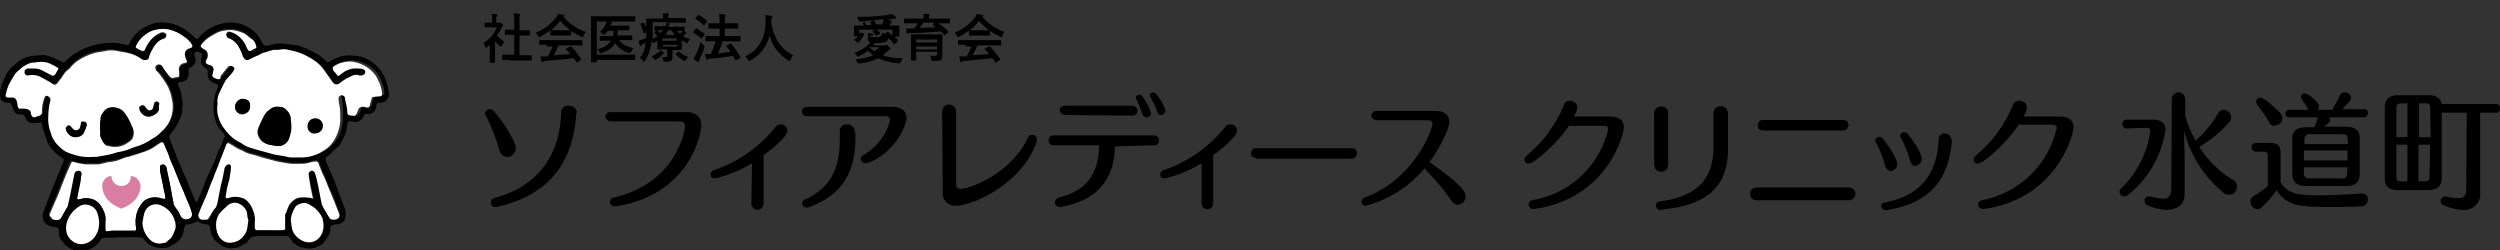 <?xml version="1.0" encoding="utf-8"?>
<!-- Generator: Adobe Illustrator 28.3.0, SVG Export Plug-In . SVG Version: 6.00 Build 0)  -->
<svg version="1.1" id="レイヤー_1" xmlns="http://www.w3.org/2000/svg" xmlns:xlink="http://www.w3.org/1999/xlink" x="0px"
	 y="0px" width="429.8px" height="43px" viewBox="0 0 429.8 43" style="enable-background:new 0 0 429.8 43;" xml:space="preserve">
<rect x="0" y="0" width="429.8" height="43" fill="#333333" stroke="none"/>
<style type="text/css">
	.st0{fill:#FFFFFF;}
	.st1{fill:#D97DA2;}
</style>
<g id="グループ_12942" transform="translate(-420.789 -20)">
	<g id="グループ_12928" transform="translate(-5524 2504.873)">
		<g id="グループ_12925" transform="translate(6028.165 -2469)">
			<path id="パス_26165" d="M2.5,10C1.9,7.9,1.1,5.8,0.1,3.9C0,3.8,0,3.7,0,3.6c0.1-0.4,0.4-0.7,0.8-0.7c0.3,0,0.5,0.1,0.7,0.3
				c1.9,2.2,3.8,5.3,3.8,6.4c0,0.8-0.6,1.5-1.5,1.5C3.2,11.1,2.6,10.6,2.5,10 M15.7,3.7c-0.5,7.7-4.1,13.9-13.7,16
				c-0.1,0-0.2,0-0.3,0C1.4,19.8,1,19.4,1,19c0,0,0,0,0-0.1c0-0.3,0.2-0.6,0.5-0.7C8.9,16.3,12.9,11,13.1,3.4c0-0.6,0.5-1.2,1.2-1.1
				h0.1c0.7,0,1.4,0.5,1.4,1.2C15.7,3.5,15.7,3.6,15.7,3.7L15.7,3.7z"/>
			<path id="パス_26166" d="M21.6,5c-0.4,0-0.8-0.3-0.9-0.7V4.2c0-0.5,0.4-0.8,0.8-0.8c0,0,0,0,0.1,0h13c1.6,0,2.6,0.8,2.6,2.2
				c0,1.6-2,12-14.7,14c-0.1,0-0.1,0-0.2,0c-0.4,0-0.8-0.3-0.8-0.7c0,0,0,0,0-0.1c0-0.4,0.3-0.7,0.6-0.7
				C32.7,15.7,34.4,6.8,34.4,5.8c0-0.6-0.4-0.8-1-0.8H21.6z"/>
			<path id="パス_26167" d="M45.9,12.2c-2,1.2-4.1,2.1-6.4,2.6c-0.4,0-0.7-0.2-0.7-0.6c0,0,0,0,0-0.1c0-0.3,0.2-0.6,0.5-0.7
				c4.2-1.4,7.9-4,10.7-7.5c0.2-0.3,0.5-0.4,0.9-0.4C51.5,5.5,52,6,52,6.6c0,1-2.7,3.2-4.1,4.2v8.3c0,0.6-0.4,1-1,1.1
				c-0.6,0-1-0.4-1.1-1c0,0,0,0,0-0.1L45.9,12.2z"/>
			<path id="パス_26168" d="M55.4,4.1c-0.5,0-0.9-0.3-0.9-0.8l0,0c0-0.4,0.3-0.8,0.8-0.8h0.1h14.7c1.4,0,2.4,0.7,2.4,1.9
				c0,0.3-0.1,0.6-0.2,0.9c-1.5,4.7-5.9,6.9-6.9,6.9c-0.4,0-0.8-0.3-0.8-0.8c0-0.3,0.2-0.5,0.4-0.6c3.1-1.6,4.6-5.1,4.6-6.1
				c0-0.4-0.3-0.6-0.7-0.6L55.4,4.1z M63.7,7.3c0,4.5-0.8,9.8-7.9,12.4c-0.1,0.1-0.3,0.1-0.5,0.1c-0.4,0-0.8-0.3-0.8-0.7l0,0
				c0-0.3,0.2-0.5,0.4-0.6C60.1,16.2,61,12.1,61,8c0-0.4,0-0.8,0-1.3V6.6c0-0.6,0.5-1.1,1.1-1.1h0.1c0.7-0.1,1.3,0.5,1.4,1.2l0,0
				L63.7,7.3z"/>
			<path id="パス_26169" d="M78.6,3.3c0-0.6,0.5-1.2,1.2-1.2c0.6,0,1.2,0.5,1.2,1.2l0,0v12.6c0,0.4,0.2,0.7,0.8,0.7
				c1.5,0,8.7-2.6,11.6-8.9c0.1-0.3,0.4-0.4,0.7-0.4c0.4,0,0.8,0.3,0.8,0.8c0,0.1,0,0.2,0,0.3C92.3,15.9,83.7,19.5,81,19.5
				c-1.2,0.1-2.2-0.8-2.3-1.9c0-0.1,0-0.2,0-0.3L78.6,3.3z"/>
			<path id="パス_26170" d="M108.3,9.3c-0.1,5.9-3.3,9.4-9.3,10.4c-0.1,0-0.2,0-0.2,0c-0.4,0-0.8-0.3-0.8-0.7c0,0,0,0,0-0.1
				c0-0.4,0.3-0.7,0.6-0.8c4.5-1.1,6.9-3.7,7-9h-7.8c-0.5,0-0.9-0.3-0.9-0.8c0,0,0,0,0-0.1c0-0.5,0.4-0.8,0.8-0.8h0.1H115
				c0.5,0,0.8,0.3,0.9,0.8v0.1c0,0.5-0.4,0.8-0.8,0.8H115L108.3,9.3z M99.8,3.9c-0.5,0-0.9-0.3-1-0.8l0,0c0-0.5,0.4-0.8,0.9-0.8
				c0,0,0,0,0.1,0h11.4c0.5-0.1,0.9,0.3,1,0.8v0.1c0,0.4-0.3,0.8-1,0.8L99.8,3.9z M113.7,4.3c-0.3,0-0.6-0.3-0.7-0.6
				c-0.3-0.9-0.6-1.7-1-2.5c-0.1-0.1-0.1-0.2-0.1-0.3c0-0.3,0.3-0.5,0.6-0.5c0.2,0,0.4,0.1,0.5,0.3c0.7,0.9,1.2,1.8,1.5,2.9
				C114.5,4,114.2,4.3,113.7,4.3 M115.6,3.4c-0.3-0.9-0.7-1.7-1.2-2.6c-0.1-0.1-0.1-0.2-0.1-0.3c0-0.3,0.3-0.5,0.6-0.5l0,0
				c0.2,0,0.4,0.1,0.5,0.3c0.7,0.8,1.3,1.8,1.6,2.8c0,0.4-0.4,0.8-0.8,0.8C115.9,3.9,115.6,3.7,115.6,3.4"/>
			<path id="パス_26171" d="M123.2,12.2c-2,1.2-4.1,2.1-6.4,2.6c-0.4,0-0.7-0.2-0.7-0.6c0,0,0,0,0-0.1c0-0.3,0.2-0.6,0.5-0.7
				c4.2-1.4,7.9-4,10.7-7.5c0.2-0.3,0.5-0.4,0.9-0.4c0.6,0,1.1,0.5,1.1,1.1c0,1-2.7,3.2-4.1,4.2v8.3c0,0.6-0.5,1-1,1
				c-0.6,0-1-0.5-1-1L123.2,12.2z"/>
			<path id="パス_26172" d="M132.6,11.3c-0.5,0-0.9-0.3-0.9-0.8s0.3-0.9,0.8-0.9c0.1,0,0.1,0,0.2,0H149c0.5,0,0.9,0.3,0.9,0.8v0.1
				c0,0.5-0.4,0.9-0.9,0.9c0,0,0,0-0.1,0h-16.3V11.3z"/>
			<path id="パス_26173" d="M153.3,4.8c-0.4,0-0.8-0.3-0.9-0.7c0,0,0,0,0-0.1c0-0.4,0.3-0.8,0.8-0.8h0.1h10.2
				c1.4,0,2.3,0.7,2.3,1.9c0,1.1-1.6,4.4-3.4,6.9c6,4.2,6.2,5.3,6.2,5.9c0,0.7-0.6,1.4-1.3,1.4c-0.5,0-0.9-0.3-1.2-0.7
				c-1.3-2-2.9-3.8-4.6-5.5c-2.6,3.1-6.2,5.4-10.1,6.4c-0.4,0-0.7-0.3-0.7-0.7l0,0c0-0.3,0.2-0.6,0.5-0.7
				c8.7-3.2,11.7-11.8,11.7-12.7c0-0.3-0.3-0.6-0.6-0.6h-0.1L153.3,4.8z"/>
		</g>
		<g id="グループ_12926" transform="translate(6206.777 -2467.544)">
			<path id="パス_26174" d="M7.8,4.2c-1.7,2.7-5.9,6.6-7,6.6c-0.4,0-0.7-0.3-0.7-0.7l0,0c0-0.3,0.2-0.5,0.4-0.7
				c2.8-2.3,5-5.3,6.4-8.7C6.9,0.3,7.4,0,7.8,0c0.7-0.1,1.3,0.4,1.4,1.1C9.1,1.7,8.9,2.2,8.6,2.7h6.2c1.4,0,2.4,0.6,2.4,1.8
				c0,1.4-2.9,12.3-15.4,14.1c-0.1,0-0.1,0-0.2,0c-0.4,0-0.7-0.3-0.8-0.7c0,0,0,0,0-0.1c0-0.3,0.2-0.6,0.6-0.7
				C7.9,16,13,11.2,14.5,4.9c0-0.5-0.3-0.6-0.9-0.6H7.8V4.2z"/>
			<path id="パス_26175" d="M22.4,2.1c0-0.6,0.5-1.1,1.1-1.1h0.1c0.6-0.1,1.2,0.4,1.2,1v0.1V11c0,0.7-0.5,1.2-1.2,1.2
				s-1.2-0.5-1.2-1.2l0,0V2.1z M23.6,18.8c-0.4,0.1-0.8-0.2-0.9-0.7c0,0,0,0,0-0.1c0-0.4,0.3-0.7,0.7-0.7c6.5-0.9,9.2-3.9,9.2-9.4
				V2.1c0-0.7,0.6-1.2,1.3-1.2c0.6,0,1.1,0.5,1.2,1.2v6.1c0,6.9-4,9.8-11.4,10.5L23.6,18.8z"/>
			<path id="パス_26176" d="M40.1,17.1c-0.6,0.1-1.2-0.4-1.2-1c-0.1-0.6,0.4-1.2,1-1.2c0.1,0,0.2,0,0.2,0h15.7
				c0.6,0,1.2,0.4,1.2,1V16c0,0.6-0.5,1.1-1.1,1.1h-0.1H40.1z M41.1,5.1c-0.5,0-0.9-0.3-0.9-0.8V4.2c0-0.5,0.4-0.9,0.8-0.9
				c0,0,0,0,0.1,0h13.8c0.5,0,0.9,0.3,0.9,0.8v0.1c0,0.5-0.4,0.9-0.9,0.9h-0.1H41.1z"/>
			<path id="パス_26177" d="M62.1,11.1c-0.4-1.4-0.9-2.7-1.6-4c-0.1-0.1-0.1-0.2-0.1-0.3c0-0.3,0.3-0.6,0.7-0.6
				c0.2,0,0.4,0.1,0.6,0.3c0.9,1.1,2.5,3.4,2.5,4.4c0,0.6-0.5,1.1-1.1,1.2C62.6,12,62.2,11.6,62.1,11.1 M73.6,6.8
				c-0.5,6.1-3.2,10.7-11.2,12c-0.1,0-0.1,0-0.2,0c-0.4,0-0.7-0.3-0.8-0.7l0,0c0-0.3,0.3-0.6,0.6-0.6c6-1.1,9.1-4.8,9.3-10.9
				c0-0.5,0.4-1,1-1l0,0c0.6,0,1.2,0.5,1.2,1.1l0,0L73.6,6.8z M66.4,10.3c-0.4-1.4-0.9-2.7-1.6-4c0-0.1-0.1-0.2-0.1-0.3
				c0-0.3,0.3-0.6,0.7-0.6l0,0c0.2,0,0.4,0.1,0.6,0.3c1.1,1.3,2.4,3.4,2.4,4.3c0,0.6-0.5,1.1-1.1,1.2C66.9,11.2,66.5,10.8,66.4,10.3
				"/>
			<path id="パス_26178" d="M85,4.2c-1.7,2.7-5.9,6.6-7,6.6c-0.4,0-0.7-0.3-0.7-0.7l0,0c0-0.3,0.2-0.5,0.4-0.7
				c2.8-2.3,5-5.3,6.4-8.7c0.1-0.4,0.5-0.7,1-0.7c0.7-0.1,1.3,0.4,1.4,1.1c-0.1,0.6-0.3,1.1-0.6,1.6h6.2c1.4,0,2.4,0.6,2.4,1.8
				c0,1.4-2.9,12.3-15.4,14.1c-0.1,0-0.1,0-0.2,0c-0.4,0-0.7-0.3-0.8-0.7c0,0,0,0,0-0.1c0-0.3,0.2-0.6,0.6-0.7
				c6.4-1.2,11.5-6.1,12.9-12.4c0-0.5-0.3-0.6-0.9-0.6H85V4.2z"/>
		</g>
		<g id="グループ_12927" transform="translate(6309.174 -2469)">
			<path id="パス_26179" d="M1.4,6.2C1,6.3,0.6,6,0.5,5.6s0.2-0.8,0.6-0.9c0.1,0,0.2,0,0.3,0h4.5c1.3,0,2,0.7,2,1.7
				c-0.6,4.5-3,8.5-6.5,11.3c-0.2,0.1-0.4,0.2-0.6,0.2c-0.4,0-0.7-0.3-0.8-0.7l0,0c0-0.3,0.1-0.5,0.3-0.7c2.7-2.6,4.5-6.1,5-9.9
				c0-0.3-0.2-0.5-0.6-0.5L1.4,6.2z M9,1.1C9,0.4,9.6,0,10.2,0c0.6,0,1,0.5,1.1,1.1V4c0.4,1.5,1,3,1.8,4.3c1.5-1.3,2.8-2.9,3.8-4.6
				c0.2-0.4,0.6-0.7,1-0.7c0.7,0,1.3,0.6,1.3,1.3c0,0.3-0.1,0.7-0.4,0.9c-1.5,1.7-3.2,3.1-5.1,4.2c1.5,2.3,3.4,4.2,5.7,5.6
				c0.5,0.2,0.8,0.7,0.8,1.2c0,0.8-0.6,1.4-1.4,1.4c-0.4,0-0.7-0.1-1-0.4c-1.9-1.6-3.5-3.5-4.7-5.6c-0.9-1.6-1.6-3.3-2-5.1
				c0,1.7,0.1,4.1,0.1,4.6v6.4c0,1.7-1.2,2.7-3,2.7c-1.2,0-2.3-0.3-3.4-0.8c-0.3-0.1-0.5-0.4-0.5-0.8s0.3-0.7,0.7-0.7l0,0
				c0.1,0,0.2,0,0.3,0c0.7,0.2,1.4,0.3,2.1,0.4c1,0,1.5-0.5,1.5-1.6L9,1.1z"/>
			<path id="パス_26180" d="M41.7,17.4c0.5,0,1,0.3,1,0.9v0.1c0,0.7-0.5,1.2-1.2,1.2c-1.8,0.1-3.8,0.1-5.5,0.1
				c-4.9,0-7.2-0.1-9-2.9c-0.7,1.1-1.6,2.1-2.6,3c-0.2,0.2-0.5,0.3-0.7,0.3c-0.7-0.1-1.2-0.6-1.2-1.3c0-0.4,0.2-0.8,0.6-1
				c0.9-0.5,1.7-1.1,2.4-1.7v-5.3c0-0.3-0.2-0.6-0.5-0.6h-1.5c-0.4,0-0.8-0.3-0.8-0.7c0,0,0,0,0-0.1c0-0.4,0.3-0.7,0.7-0.7h0.1H26
				c1.1,0,1.7,0.5,1.7,1.6v5.2c1.2,1.8,2.7,2.2,6.2,2.2C35.9,17.7,38.8,17.6,41.7,17.4L41.7,17.4z M25.7,5.1c-0.6-1.1-1.3-2-2-2.9
				c-0.1-0.2-0.2-0.4-0.2-0.6c0-0.4,0.3-0.7,0.7-0.7l0,0c0.7,0,2.7,1.9,3.4,2.6C27.8,3.8,28,4.1,28,4.4c0,0.7-0.5,1.2-1.2,1.3
				C26.2,5.8,25.8,5.5,25.7,5.1 M32,16.1c-1.5,0-2.3-0.7-2.3-2.1V7.8C29.7,6.7,30.5,6,32,6h1.5c0.2-0.4,0.4-0.9,0.5-1.4
				c0-0.1,0.1-0.2,0.1-0.3h-4.9c-0.4,0-0.7-0.3-0.7-0.6l0,0c0-0.4,0.3-0.7,0.7-0.7c0,0,0,0,0.1,0h3.2l0,0c-0.3-0.6-0.7-1.2-1.1-1.7
				c-0.1-0.1-0.2-0.3-0.2-0.5c0-0.4,0.3-0.7,0.7-0.6c0.6,0,2.4,1.5,2.4,2.2c0,0.2-0.1,0.4-0.2,0.6h2.5l0.1-0.2
				c0.4-0.7,0.8-1.4,1.1-2.1C37.9,0.3,38.3,0,38.7,0c0.6,0,1.1,0.4,1.1,0.9s-0.5,1-1.5,2H42c0.4,0,0.7,0.2,0.7,0.6c0,0,0,0,0,0.1
				c0,0.4-0.3,0.7-0.7,0.7l0,0h-6c0.1,0.1,0.2,0.3,0.2,0.4c0,0.3-0.1,0.5-1,1.2H39c1.6,0,2.3,0.8,2.3,1.9V14c0,1.4-0.7,2.1-2.3,2.1
				H32z M39.2,7.9c0-0.5-0.2-0.7-0.8-0.7h-5.8c-0.5,0-0.8,0.3-0.8,0.8v0.9h7.5L39.2,7.9z M39.2,10h-7.5v1.7h7.5V10z M39.2,12.9h-7.5
				V14c0,0.5,0.3,0.8,0.9,0.8h5.7c0.4,0.1,0.8-0.2,0.8-0.6v-0.1L39.2,12.9L39.2,12.9z"/>
			<path id="パス_26181" d="M59.7,3.5h-4.3v11.3c0,1.2-0.7,2-2.2,2h-5.4c-1.5,0-2.2-0.7-2.2-1.9V2.5c0-1.2,0.7-2,2.2-2h5.4
				c1.2,0,2,0.5,2.2,1.5h9.3c0.4,0,0.8,0.3,0.8,0.7s-0.3,0.8-0.7,0.8c0,0,0,0-0.1,0H62v13.8c0.2,1.4-0.9,2.7-2.3,2.9
				c-0.2,0-0.4,0-0.6,0c-1.2,0-2.3-0.3-3.4-0.8c-0.3-0.1-0.5-0.4-0.5-0.7c0-0.4,0.3-0.7,0.7-0.8l0,0c0.1,0,0.1,0,0.2,0
				c0.7,0.2,1.4,0.3,2.1,0.3c1,0,1.4-0.4,1.4-1.4L59.7,3.5z M49.5,1.9h-1.2c-0.4,0-0.7,0.3-0.7,0.7v0.1v5h1.9V1.9z M49.5,9h-1.9v5.6
				c0,0.4,0.2,0.7,0.6,0.7h0.1h1.2C49.5,15.3,49.5,9,49.5,9z M53.4,2.6c0-0.4-0.2-0.7-0.6-0.7h-0.1h-1.2v5.8h2L53.4,2.6z M53.4,9h-2
				v6.3h1.2c0.4,0,0.7-0.2,0.7-0.6c0-0.1,0-0.1,0-0.2L53.4,9z"/>
		</g>
	</g>
	<g id="グループ_13442" transform="translate(267.808 -312.512)">
		<g id="グループ_13438" transform="translate(161.508 356.971)">
			<path id="パス_28035" class="st0" d="M23.1,13.2c0.2,0.1,0.5,0.1,0.7,0c0.3,0,0.6-0.2,0.7-0.6c0-0.3,0-0.5-0.1-0.8
				c-0.3-0.9-0.7-1.8-1.1-2.7c-0.2-0.6-0.5-1.2-0.8-1.9c-0.4-1-0.8-2-1.2-3c-0.3-0.7-0.6-1.3-0.8-2c-0.2-0.6-0.5-1.1-0.7-1.7
				c-0.1-0.1-0.1-0.3-0.2-0.4C19.6,0,19.4,0,19.3,0c0,0,0,0-0.1,0c-0.3,0.2-0.6,0.4-0.9,0.6c-0.4,0.3-0.9,0.6-1.4,0.8
				c-1,0.4-2,0.7-3,1c-0.2,0.1-0.5,0.1-0.8,0.2C12.6,2.8,12,3,11.5,3.2c-0.4,0.1-0.9,0.2-1.3,0.2c-0.1,0-0.3,0.1-0.4,0.1
				C9.3,3.6,8.9,3.7,8.5,3.8c-0.4,0-0.9,0-1.4,0c-0.3,0-0.7,0-1,0C5.4,3.7,4.8,3.6,4.2,3.4C4,3.3,3.8,3.4,3.7,3.6l0,0
				C3.5,4,3.4,4.4,3.2,4.7C2.9,5.4,2.6,6.2,2.3,6.9C2.1,7.5,1.8,8.1,1.6,8.7c-0.2,0.5-0.4,1-0.6,1.4c-0.3,0.7-0.6,1.4-0.9,2.1
				c-0.2,0.4-0.1,0.8,0.3,1c0.1,0,0.1,0.1,0.2,0.1c0.2,0,0.4,0.1,0.6,0.1c0.3,0,0.7-0.1,0.8-0.4c0.3-0.5,0.5-0.9,0.8-1.4
				C2.9,11.4,3,11.2,3.1,11c0.1-0.4,0.2-0.9,0.3-1.3c0.3-1.3,0.5-2.6,0.8-4c0-0.2,0.1-0.4,0.2-0.6C4.6,5,4.8,4.9,5.1,4.9
				c0.2,0,0.4,0.3,0.4,0.5l0,0C5.4,6,5.3,6.5,5.2,7C5,7.8,4.9,8.7,4.7,9.5C4.6,9.8,4.8,9.9,5.1,9.8c0.4-0.1,0.8-0.2,1.1-0.2
				c0.8,0,1.6,0.2,2.2,0.8c0.4,0.4,0.7,0.9,0.9,1.4c0.3,0.6,0.4,1.2,0.3,1.9c0,0.4,0,0.8,0,1.2c0,0.3,0.1,0.5,0.4,0.4
				c0.2,0,0.5-0.1,0.7-0.1c1.3,0,2.6,0,3.8,0c0.3,0,0.4,0,0.4-0.4c-0.1-0.5-0.1-1-0.1-1.5c0.1-1,0.4-2,1.1-2.8
				c0.4-0.6,1.1-0.9,1.7-1s1.3,0,1.9,0.2c0.4,0.1,0.5,0,0.4-0.4c-0.1-0.7-0.3-1.3-0.4-2c-0.1-0.6-0.3-1.3-0.4-1.9
				C19.1,5,19,4.6,19,4.2c0-0.1,0.1-0.3,0.2-0.3c0.3-0.2,0.7,0,0.8,0.2c0,0,0,0.1,0.1,0.2c0.1,0.3,0.1,0.7,0.2,1
				c0.1,0.6,0.3,1.3,0.4,1.9c0.2,1.1,0.4,2.1,0.6,3.2c0,0.3,0.2,0.6,0.4,0.9c0.4,0.4,0.6,0.9,0.9,1.5C22.7,12.9,22.9,13.1,23.1,13.2
				z"/>
		</g>
		<g id="グループ_13440" transform="translate(152.982 336.281)">
			<path id="パス_28036" d="M0,12.4c0-0.5,0.1-1.1,0.3-1.6s0.4-0.9,0.6-1.4c0.3-0.8,0.9-1.5,1.6-2C2.8,7.2,3,6.9,3.3,6.7
				C4,6.2,4.9,5.9,5.8,5.8c0.6,0,1.3-0.1,1.9-0.1C8.2,5.8,8.6,5.9,9,6.1c0.6,0.2,1.1,0.5,1.7,0.8C10.8,7,11.1,7,11.2,6.8
				C12,6,13,5.3,14,4.8c0.8-0.4,1.7-0.7,2.5-0.9c0.9-0.2,1.8-0.3,2.7-0.3c0.8,0,1.6,0.1,2.3,0.3C22.1,4,22.1,4,22.3,3.6
				c0.5-1.1,1.4-2,2.4-2.6s2.2-1,3.4-0.9c0.8,0,1.6,0.2,2.4,0.5c1.2,0.5,2.2,1.3,3.1,2.2c0.2,0.2,0.3,0.2,0.5,0
				c1.2-1.5,3-2.4,4.9-2.7c0.6,0,1.2,0,1.7,0.1c0.9,0.1,1.7,0.5,2.4,1c0.5,0.3,0.9,0.7,1.3,1.2c0.3,0.4,0.5,0.8,0.7,1.2
				s0.4,0.5,0.8,0.5c0.4-0.1,0.8-0.2,1.2-0.3c0.5-0.1,0.9-0.1,1.4-0.1c0.8,0.1,1.6,0.2,2.4,0.3c0.4,0,0.8,0.2,1.1,0.3
				c0.8,0.3,1.6,0.7,2.3,1.1s1.2,0.8,1.7,1.3C56.2,7,56.4,7,56.7,6.8c0.6-0.4,1.3-0.7,2-0.9c0.6-0.1,1.2-0.2,1.9-0.1
				c0.5,0,1,0.1,1.5,0.2c0.2,0.1,0.4,0.1,0.6,0.2c0.8,0.3,1.5,0.8,2.1,1.4c0.6,0.6,1.1,1.3,1.4,2.1c0.1,0.3,0.2,0.6,0.3,0.9
				c0.2,0.6,0.3,1.2,0.4,1.8c0,0.8-0.7,1.5-1.5,1.5c-0.6,0-0.7,0.1-0.7,0.7c-0.1,0.6-0.5,1-1,1.2c-0.2,0-0.5,0-0.7,0
				c-0.3,0-0.5,0.1-0.5,0.4l0,0c-0.1,0.4-0.4,0.6-0.7,0.8c-0.5,0.4-0.9,0.2-1.4,0.1c-0.6-0.1-0.7,0-0.7,0.6c0,0.4-0.1,0.7-0.2,1.1
				c-0.2,0.7-0.5,1.3-0.9,2c-0.2,0.4-0.4,0.7-0.8,0.9c-0.3,0.3-0.6,0.6-0.9,0.9c-0.2,0.2-0.4,0.3-0.6,0.5c-0.2,0.1-0.4,0.3-0.3,0.6
				v0.1c0.4,0.9,0.7,1.8,1.1,2.6c0.2,0.5,0.4,1,0.6,1.5c0.2,0.5,0.4,1.1,0.6,1.6c0.3,0.8,0.6,1.6,0.9,2.4c0.3,0.6,0.3,1.3,0.1,2
				c0,0.1-0.1,0.2-0.2,0.3c-0.3,0.4-0.8,0.6-1.2,0.6c-0.3,0-0.6,0.1-0.9,0.2c-0.1,0-0.2,0.2-0.2,0.4s0,0.4,0,0.5
				c-0.1,0.5-0.3,0.9-0.6,1.3c-0.2,0.3-0.4,0.5-0.6,0.8l-0.1,0.1c-0.4,0.3-0.8,0.5-1.3,0.7C53.6,39,53,39,52.5,38.9
				c-0.2-0.1-0.3-0.1-0.5-0.1c-0.6,0-0.9-0.5-1.4-0.7c-0.1,0-0.2-0.1-0.2-0.2c-0.2-0.3-0.4-0.5-0.6-0.8c-0.1-0.2-0.4-0.3-0.6-0.3
				c-1.1,0-2.3,0-3.4,0c-0.7,0-1.4,0-2.2,0.1c-0.3,0-0.6,0.3-0.8,0.5c-0.1,0.2-0.3,0.3-0.3,0.5L42.4,38c-0.4,0.2-0.8,0.4-1.1,0.6
				c-0.4,0.2-0.9,0.3-1.3,0.3c-0.7,0.1-1.4-0.1-2-0.5c-0.1-0.1-0.3-0.2-0.4-0.3c-0.9-0.6-1.4-1.6-1.5-2.7c-0.1-0.5-0.1-0.5-0.6-0.6
				c-0.5,0-1-0.2-1.5-0.5c-0.1,0-0.1,0-0.2,0c-0.5,0.3-1.1,0.5-1.6,0.5c-0.4,0-0.4,0.4-0.5,0.6s-0.1,0.6-0.2,0.9
				c-0.2,0.6-0.6,1.2-1.1,1.6c-0.2,0.2-0.4,0.3-0.7,0.4c-0.2,0.1-0.5,0.3-0.7,0.4c-1.3,0.4-2.7,0.1-3.7-0.7
				c-0.3-0.3-0.6-0.6-0.8-0.9c-0.5,0-0.7-0.1-0.9-0.1c-1.4,0-2.8,0-4.2,0.1c-0.5,0-0.9,0-1.4,0c-0.3,0-0.6,0.1-0.7,0.4
				c-0.4,0.6-1,1.1-1.7,1.5c-0.4,0.2-0.8,0.3-1.2,0.3c-0.6,0.1-1.1,0.1-1.7-0.1c-0.7-0.2-1.4-0.7-1.8-1.3c-0.1-0.1-0.2-0.2-0.3-0.3
				c-0.4-0.5-0.5-1.1-0.5-1.8c0-0.2-0.1-0.4-0.3-0.5H9.7c-0.6,0-1.2-0.2-1.7-0.5c-0.6-0.5-0.8-1.2-0.6-1.9c0.4-1,0.7-2,1.1-3
				c0.4-1.1,0.9-2.1,1.3-3.2c0.4-0.9,0.7-1.8,1.1-2.6c0.1-0.4,0.1-0.6-0.2-0.7c-0.8-0.5-1.4-1.1-2-1.8c-0.3-0.4-0.6-0.9-0.7-1.4
				c-0.2-0.6-0.4-1.1-0.6-1.7c-0.1-0.3-0.1-0.6-0.2-1c0-0.2-0.1-0.2-0.3-0.2c-0.4,0.1-0.8,0.1-1.2,0.1c-0.6,0-1.1-0.3-1.3-0.9
				c-0.1-0.4-0.5-0.7-0.9-0.6C3,16,2.6,15.7,2.4,15.3c-0.1-0.3-0.3-0.7-0.4-1c0-0.2-0.2-0.4-0.5-0.4c-0.5,0-1-0.1-1.3-0.5
				C0.1,13.2,0,12.8,0,12.4z M25.5,6.4c-0.4,0.2-0.8,0.2-1.2-0.1c-0.8-0.6-1.8-1-2.7-1.2C21.1,5,20.5,4.9,20,4.8
				c-0.3,0-0.7-0.1-1-0.1s-0.6,0-0.9,0.1c-0.6,0.1-1.2,0.2-1.8,0.3c-1.2,0.3-2.2,0.8-3.2,1.5c-0.5,0.4-0.9,0.8-1.3,1.3
				c-0.2,0.2-0.4,0.3-0.6,0.5c-0.2,0.3-0.4,0.7-0.7,1S10,10,9.8,10.3c-0.1,0.3-0.5,0.4-0.8,0.3l0,0c-0.2-0.1-0.4-0.3-0.6-0.4
				C8,10,7.7,9.8,7.3,9.6C6.7,9.2,5.8,9,4.9,9.2c-0.1,0-0.1,0-0.2,0c-0.3,0-0.6-0.3-0.5-0.6C4.2,8.3,4.5,8,4.8,8c0.4,0,0.7,0,1.1,0
				c0.5,0,0.9,0.1,1.3,0.3c0.6,0.3,1.1,0.6,1.7,0.9C9.1,9.3,9.3,9.3,9.5,9S9.8,8.5,10,8.2c0.1-0.1,0.2-0.3,0-0.4
				C9.6,7.7,9.4,7.5,9.1,7.3C8.3,6.9,7.3,6.8,6.4,6.9C6.1,7,5.8,7,5.4,7.1C4.8,7.2,4.2,7.5,3.7,7.9C3.6,8,3.5,8.1,3.5,8.2
				C2.9,8.5,2.5,9,2.2,9.6C2,9.9,1.8,10.3,1.7,10.7c-0.2,0.5-0.4,1.1-0.5,1.6c-0.1,0.4,0.1,0.5,0.4,0.6c0.2,0,0.5,0,0.7,0
				c0.5,0,0.8,0.4,0.8,0.8c0,0.2,0,0.4,0.1,0.5c0.1,0.6,0.2,0.6,0.8,0.6c0.3,0,0.6,0,0.9,0.1c0.3,0.1,0.5,0.3,0.6,0.6
				s0.2,0.5,0.3,0.7c0.1,0.1,0.2,0.1,0.3,0.1C6.4,16.2,6.7,16.1,7,16c0.2-0.1,0.4-0.3,0.4-0.5c0-0.5,0.1-0.9,0.1-1.4
				c0.1-0.4,0.2-0.9,0.4-1.3c0.1-0.1,0.3-0.2,0.4-0.2c0.2,0.1,0.4,0.2,0.5,0.4s0.1,0.4,0,0.6c-0.2,0.8-0.3,1.7-0.3,2.5
				c0,1.1,0.1,2.1,0.5,3.1c0.2,0.5,0.4,1,0.7,1.4c0.5,0.7,1.1,1.2,1.8,1.6c0.6,0.3,1.3,0.6,2,0.7c0.9,0.2,1.8,0.2,2.7,0.2
				c0.2,0,0.4,0.1,0.6,0c0.6-0.1,1.1-0.2,1.7-0.3c0.6-0.1,1.3-0.3,1.9-0.5c0.6-0.1,1.1-0.3,1.7-0.4c0.4-0.1,0.8-0.4,1.3-0.5
				c1.1-0.3,2.2-0.8,3.1-1.5c0.5-0.4,1-0.8,1.5-1.2c0.2-0.2,0.4-0.4,0.6-0.6c0.5-0.6,0.9-1.4,1.1-2.1c0.1-0.5,0.2-0.9,0.2-1.4
				c0-0.4,0-0.7-0.1-1.1c0-0.3-0.1-0.7-0.2-1c-0.2-0.5-0.3-1-0.5-1.4c-0.5-0.9-1.1-1.8-1.8-2.6c-0.3,0-0.5-0.1-0.4-0.5
				c0-0.3,0.2-0.6,0.6-0.6c0,0,0,0,0.1,0C27.8,7.6,28,7.8,28.1,8c0.3,0.5,0.7,1,1.1,1.5c0.2,0.3,0.5,0.4,0.8,0.3
				c0.2-0.1,0.3-0.1,0.5-0.1c0.4,0,0.4-0.2,0.4-0.5c0-0.2,0-0.3,0-0.5c-0.2-0.6,0.1-1.2,0.7-1.4c0.1,0,0.2-0.1,0.4-0.1
				c0.1,0,0.2-0.1,0.2-0.3V6.8C32.1,6.6,32,6.3,31.9,6c-0.2-0.5-0.1-1,0.4-1.3h0.1c0.2-0.1,0.3-0.1,0.5-0.2S33.1,4.2,33,4
				c-0.3-0.6-0.8-1.1-1.4-1.4C30.9,2,30,1.6,29,1.4c-0.9-0.2-1.9-0.2-2.8,0.2c-0.6,0.2-1.2,0.5-1.6,1c-0.5,0.4-0.9,1-1.2,1.6
				c-0.1,0.2-0.1,0.3,0.1,0.4c0.3,0.2,0.7,0.4,1,0.5c0.1,0,0.3,0,0.3-0.1c0.3-0.6,0.6-1.2,1-1.7c0.5-0.6,1.1-1,1.8-1.3
				c0.3-0.1,0.7,0,0.9,0.3C28.6,2.6,28.4,3,28,3.1c-0.7,0.2-1.2,0.7-1.6,1.3c-0.3,0.5-0.6,1-0.8,1.6C25.7,6,25.6,6.2,25.5,6.4
				L25.5,6.4z M61.5,8c0.3,0,0.5,0,0.8,0s0.5,0.2,0.5,0.5c0,0.2-0.1,0.4-0.3,0.5c-0.3,0.1-0.5,0.2-0.8,0.1c-0.1-0.1-0.4-0.1-0.6,0
				c-0.5,0.2-0.9,0.5-1.4,0.6c-0.5,0.2-0.9,0.5-1.3,0.9c-0.3,0.2-0.6,0.2-0.9,0c-0.2-0.2-0.3-0.3-0.4-0.5c-0.5-0.7-1-1.4-1.5-2.1
				c-0.7-0.9-1.7-1.6-2.7-2.1c-0.9-0.5-1.8-0.8-2.8-1c-0.4-0.1-0.8-0.1-1.2-0.2c-0.3,0-0.7,0-1,0.1c-0.2,0-0.4,0-0.6,0
				c-0.1,0-0.2,0-0.2,0C46.3,5,45.7,5.2,45,5.4c-0.2,0.1-0.4,0.2-0.5,0.3c-0.5,0.2-1,0.5-1.5,0.7c-0.6,0.3-1,0.2-1.2-0.4
				c-0.2-0.4-0.3-0.8-0.5-1.2C40.9,4,40.2,3.3,39.4,3C39,2.8,38.9,2.5,39,2.1c0.1-0.3,0.4-0.4,0.7-0.3c0.6,0.2,1.2,0.5,1.7,1
				s0.9,1,1.1,1.7c0.1,0.2,0.2,0.3,0.3,0.5c0,0,0.1,0,0.3,0c0.3-0.1,0.5-0.3,0.8-0.4s0.3-0.3,0.2-0.5C43.9,3.5,43.5,3,43,2.6
				c-0.1,0-0.1-0.1-0.2-0.2C42.5,2.2,42.3,2,42,1.8c-0.7-0.4-1.5-0.6-2.3-0.6c-0.7,0-1.4,0.1-2,0.3c-0.5,0.2-1,0.5-1.5,0.8
				c-0.3,0.2-0.5,0.3-0.7,0.5S35,3.3,34.8,3.5c-0.4,0.4-0.4,0.6,0.1,0.9c0.2,0.1,0.4,0.3,0.6,0.4c0.3,0.4,0.3,1.1,0,1.5
				c-0.2,0.4-0.2,0.6,0.2,0.8c0.1,0,0.2,0.1,0.4,0.1c0.4,0.1,0.7,0.5,0.7,0.9c0,0.2,0,0.3-0.1,0.5c-0.1,0.5,0,0.7,0.4,0.9
				c0.6,0.3,0.9,0.2,1.3-0.4c0.4-0.6,0.8-1.1,1.3-1.6c0.2-0.3,0.5-0.2,0.9,0c0.3,0.2,0.2,0.4,0.1,0.6c-0.1,0.2-0.3,0.4-0.4,0.6
				c-0.3,0.3-0.6,0.6-0.9,1c-0.4,0.6-0.7,1.2-1,1.9c-0.4,0.6-0.6,1.4-0.5,2.2v0.1c-0.2,0.7-0.2,1.4,0.1,2.1c0.2,0.8,0.5,1.5,1.1,2.2
				c0.5,0.6,1,1.1,1.5,1.6c0.1,0.1,0.2,0.2,0.4,0.3c0.4,0.2,0.7,0.4,1.1,0.6c0.3,0.2,0.7,0.4,1,0.6c0.6,0.2,1.3,0.5,2,0.6
				c0.9,0.3,1.7,0.5,2.6,0.7c0.6,0.1,1.2,0.2,1.8,0.3c0.4,0.1,0.7,0.2,1.1,0.2c0.6,0,1.1,0,1.7,0c1.2,0,2.4-0.3,3.4-0.9
				c0.5-0.3,1-0.6,1.4-1c0.6-0.6,1.1-1.4,1.4-2.2c0.3-0.8,0.4-1.6,0.5-2.4c0-0.7,0-1.4-0.1-2.2c0-0.5-0.1-1-0.2-1.5
				c0-0.3,0.2-0.5,0.5-0.5s0.6,0.2,0.6,0.5c0.1,0.3,0.1,0.6,0.2,1c0.1,0.4,0.2,0.8,0.2,1.3c0,0.6,0.1,0.6,0.6,0.7c0.1,0,0.1,0,0.2,0
				c0.6,0.2,0.7,0.1,0.9-0.5c0-0.1,0.1-0.2,0.1-0.3c0.1-0.5,0.5-0.8,0.9-0.7l0,0c0.2,0,0.3,0,0.5,0.1c0.4,0.1,0.6-0.1,0.6-0.5
				c0.1-0.4,0.1-0.8,0.3-1.1c0-0.1,0.1-0.2,0.2-0.2c0.4-0.1,0.7-0.1,1.1-0.1s0.5,0,0.5-0.5c-0.1-0.8-0.3-1.6-0.7-2.3
				c-0.5-1.1-1.3-2-2.4-2.5c-0.7-0.4-1.5-0.6-2.3-0.7c-1,0-1.9,0.2-2.7,0.7c-0.5,0.2-0.5,0.6-0.2,1c0.1,0.1,0.2,0.2,0.3,0.3
				c0.4,0.5,0.4,0.5,0.9,0.2C59.4,8.3,60.5,8,61.5,8L61.5,8z M14.7,30.3c0.8,0,1.6,0.2,2.2,0.8c0.4,0.4,0.7,0.9,0.9,1.4
				c0.3,0.6,0.4,1.2,0.3,1.9c0,0.4,0,0.8,0,1.2c0,0.3,0.1,0.5,0.4,0.4c0.2,0,0.5-0.1,0.7-0.1c1.3,0,2.6,0,3.8,0c0.3,0,0.4,0,0.4-0.4
				c-0.1-0.5-0.1-1-0.1-1.5c0.1-1,0.4-2,1.1-2.8c0.4-0.6,1.1-0.9,1.7-1s1.3,0,1.9,0.2c0.4,0.1,0.5,0,0.4-0.4c-0.1-0.7-0.3-1.3-0.4-2
				c-0.1-0.6-0.3-1.3-0.4-1.9c-0.1-0.4-0.1-0.8-0.1-1.2c0-0.1,0.1-0.3,0.2-0.3c0.3-0.2,0.7,0,0.8,0.2c0,0,0,0.1,0.1,0.2
				c0.1,0.3,0.1,0.7,0.2,1c0.1,0.6,0.3,1.3,0.4,1.9c0.2,1.1,0.4,2.1,0.6,3.2c0,0.3,0.2,0.6,0.4,0.9c0.4,0.4,0.6,0.9,0.9,1.5
				c0.1,0.2,0.3,0.4,0.5,0.4c0.2,0.1,0.5,0.1,0.7,0c0.3,0,0.6-0.2,0.7-0.6c0-0.3,0-0.5-0.1-0.8c-0.3-0.9-0.7-1.8-1.1-2.7
				c-0.2-0.6-0.5-1.2-0.8-1.9c-0.4-1-0.8-2-1.2-3c-0.3-0.7-0.6-1.3-0.8-2c-0.2-0.6-0.5-1.1-0.7-1.7c-0.1-0.1-0.1-0.3-0.2-0.4
				s-0.2-0.2-0.4-0.2c0,0,0,0-0.1,0c-0.3,0.2-0.6,0.4-0.9,0.6c-0.4,0.3-0.9,0.6-1.4,0.8c-1,0.4-2,0.7-3,1c-0.2,0.1-0.5,0.1-0.8,0.2
				c-0.6,0.2-1.1,0.4-1.7,0.5c-0.4,0.1-0.9,0.2-1.3,0.2c-0.1,0-0.3,0.1-0.4,0.1c-0.4,0.1-0.9,0.2-1.3,0.3c-0.4,0-0.9,0-1.4,0
				c-0.3,0-0.7,0-1,0c-0.7-0.1-1.3-0.2-1.9-0.4c-0.2-0.1-0.4,0-0.5,0.2l0,0c-0.1,0.3-0.3,0.7-0.4,1c-0.3,0.7-0.6,1.5-0.9,2.2
				c-0.2,0.6-0.5,1.2-0.7,1.8c-0.2,0.5-0.4,1-0.6,1.4c-0.3,0.7-0.6,1.4-0.9,2.1c-0.2,0.4-0.1,0.8,0.3,1C9,34,9,34,9.1,34
				c0.2,0,0.4,0.1,0.6,0.1c0.3,0,0.7-0.1,0.8-0.4c0.3-0.5,0.5-0.9,0.8-1.4c0.1-0.2,0.3-0.4,0.4-0.6c0.1-0.4,0.2-0.9,0.3-1.3
				c0.3-1.3,0.5-2.6,0.8-4c0-0.2,0.1-0.4,0.2-0.6c0.2-0.2,0.4-0.2,0.6-0.2c0.2,0,0.4,0.3,0.4,0.5l0,0c-0.1,0.5-0.1,1.1-0.2,1.6
				c-0.2,0.8-0.3,1.6-0.5,2.5c-0.1,0.3,0.1,0.4,0.4,0.3C14.1,30.4,14.5,30.3,14.7,30.3L14.7,30.3z M53.9,30.4c0-0.1,0-0.2,0-0.2
				c-0.1-0.6-0.3-1.3-0.4-1.9c-0.1-0.6-0.3-1.2-0.3-1.8c0-0.3-0.2-0.7,0.2-1c0.2-0.2,0.5-0.2,0.7,0c0,0,0.1,0.1,0.1,0.2
				c0.2,0.8,0.4,1.5,0.6,2.3c0.2,1,0.4,2.1,0.6,3.1c0.1,0.4,0.3,0.7,0.5,1c0.2,0.3,0.4,0.7,0.6,1c0.4,0.7,0.4,0.7,1.2,0.7
				c0.5,0,0.9-0.4,0.7-1c-0.3-0.8-0.6-1.5-0.9-2.3c-0.2-0.6-0.5-1.3-0.8-1.9c-0.3-0.7-0.6-1.4-0.9-2.2c-0.1-0.1-0.1-0.3-0.2-0.4
				c-0.3-0.7-0.5-1.4-0.8-2c-0.1-0.1-0.2-0.2-0.4-0.2c-0.4,0-0.7,0.1-1.1,0.2c-0.6,0.2-1.2,0.3-1.8,0.2c-0.4,0-0.8,0-1.1,0
				c-0.5,0-1-0.1-1.5-0.2c-0.6-0.1-1.3-0.2-1.9-0.4c-1.2-0.3-2.3-0.7-3.5-1c-0.6-0.1-1.1-0.3-1.6-0.6c-0.3-0.2-0.6-0.3-0.9-0.4
				c-0.5-0.3-1-0.6-1.5-0.9c-0.3-0.2-0.4-0.1-0.5,0.2c-0.1,0.3-0.2,0.5-0.3,0.8c-0.2,0.5-0.4,1-0.6,1.5c-0.4,0.9-0.8,1.9-1.1,2.8
				c-0.2,0.4-0.4,0.9-0.5,1.3c-0.4,0.9-0.7,1.9-1.1,2.8c-0.4,0.9-0.7,1.7-1.1,2.6c-0.2,0.4,0,0.9,0.4,1.1c0.1,0.1,0.3,0.1,0.4,0.1
				c0.1,0,0.3,0,0.4,0c0.3,0.1,0.4-0.1,0.5-0.3c0.3-0.5,0.6-1,0.9-1.5c0.1-0.2,0.3-0.3,0.4-0.5c0.2-0.6,0.3-1.2,0.4-1.8
				c0.1-0.5,0.2-1,0.3-1.5c0.1-0.6,0.3-1.1,0.4-1.7c0.1-0.5,0.2-1.1,0.3-1.6c0.1-0.2,0.2-0.4,0.4-0.5s0.5-0.1,0.6,0.2
				c0,0.1,0.1,0.1,0.1,0.2c-0.1,0.6-0.1,1.1-0.2,1.7c-0.1,0.4-0.2,0.9-0.3,1.3c-0.1,0.7-0.3,1.4-0.4,2.1c0,0.1,0,0.2,0.1,0.3
				c0.1,0.1,0.2,0.1,0.3,0c0.5-0.2,1.1-0.3,1.7-0.2c0.6,0,1.2,0.3,1.7,0.8c0.4,0.5,0.7,1,0.9,1.5c0.3,0.7,0.4,1.4,0.3,2.1
				c0,0.3,0,0.6,0,0.9c0,0.2,0.2,0.3,0.4,0.4c0.2,0,0.3,0,0.5,0c0.6,0,1.2,0,1.8,0s1.3,0.1,1.9,0c0.7,0,0.6-0.1,0.6-0.7
				c0-0.6,0-1.3,0-1.9v-0.1c0.4-0.6,0.4-1.4,1-2c0.4-0.4,0.9-0.7,1.4-0.9c0.5-0.1,1-0.1,1.5,0C53.2,30.2,53.6,30.3,53.9,30.4
				L53.9,30.4z M29.1,19.7c0,0.2,0.1,0.3,0.1,0.5c0.2,0.4,0.3,0.8,0.5,1.2c0.4,1.1,0.8,2.2,1.3,3.2c0.3,0.8,0.6,1.6,1,2.3
				c0.2,0.4,0.3,0.9,0.5,1.3s0.3,0.8,0.5,1.2c0.2,0.5,0.4,1,0.6,1.4c0,0.1,0.1,0.1,0.2,0.1c0,0,0.1-0.1,0.2-0.2
				c0.1-0.2,0.2-0.5,0.3-0.7c0.2-0.5,0.4-1,0.6-1.5c0.3-0.8,0.6-1.6,1-2.4c0.2-0.4,0.4-0.9,0.6-1.3c0.3-0.7,0.6-1.4,0.9-2.2
				c0.1-0.4,0.3-0.7,0.5-1.1s0.4-0.9,0.5-1.3c0.1-0.2,0.3-0.4,0.2-0.6c-0.1-0.4-0.3-0.7-0.6-0.9c-0.5-0.5-0.8-1.2-1-1.9
				c-0.2-0.6-0.3-1.2-0.3-1.8c0-0.3,0-0.6,0-0.9c0-0.4,0.2-0.7,0.2-1.1c0-0.5,0.2-0.9,0.4-1.4c0.3-0.7,0.3-0.8-0.5-1.1
				c-0.7-0.2-1.2-0.9-1.1-1.7c0.1-0.5,0-0.6-0.4-0.9c-0.6-0.3-0.9-1-0.7-1.6c0-0.2,0.1-0.4,0.1-0.5c0.1-0.2,0-0.4-0.2-0.5
				s-0.4-0.2-0.7-0.2c-0.2,0-0.4,0.3-0.4,0.5s0.1,0.4,0.2,0.6c0.1,0.7-0.2,1.3-0.8,1.6C32.3,8,32.4,8,32.4,8.6
				c0.2,0.8-0.3,1.6-1.1,1.7h-0.1c-0.6,0.1-0.7,0.2-0.5,0.8c0.2,0.4,0.4,0.8,0.5,1.3c0,0.8,0.4,1.6,0.1,2.4c0.1,0.6,0,1.2-0.3,1.7
				c-0.2,0.5-0.5,1.1-0.8,1.6c-0.2,0.3-0.4,0.5-0.6,0.8C29.2,19.4,29.1,19.6,29.1,19.7L29.1,19.7z M14.6,31.4
				c-0.5,0.1-1,0.3-1.4,0.6c-0.5,0.4-1,0.9-1.3,1.5c-0.5,0.9-0.7,1.9-0.4,2.9c0.3,0.8,0.9,1.4,1.8,1.7c0.3,0.1,0.6,0.2,0.9,0.1
				c0.7-0.1,1.3-0.4,1.8-0.9c0.4-0.4,0.7-0.8,0.8-1.3c0.4-0.9,0.4-2,0-2.9C16.6,32,15.6,31.3,14.6,31.4L14.6,31.4z M24.5,34.5
				L24.5,34.5c0,1.3,0.6,2.5,1.7,3.2c0.6,0.3,1.3,0.4,2,0.3c0.1,0,0.3,0,0.4-0.1c0.4-0.4,0.9-0.6,1.1-1.1c0.1-0.3,0.2-0.6,0.4-0.9
				c0.2-0.6,0.2-1.2,0-1.8c-0.3-1-1.1-1.9-2-2.4c-0.5-0.3-1.1-0.5-1.6-0.3c-0.6,0.2-1.2,0.6-1.5,1.2C24.8,33.2,24.6,33.8,24.5,34.5
				L24.5,34.5z M42.7,34.1c-0.1-0.4-0.1-0.7-0.2-1c-0.1-0.7-0.5-1.3-1-1.7c-0.4-0.2-0.8-0.4-1.2-0.4c-0.4,0.1-0.8,0.2-1.1,0.4
				c-0.1,0.1-0.2,0.2-0.3,0.3c-0.4,0.4-0.8,0.8-1.2,1.2c-0.7,1.1-0.8,2.4-0.2,3.6c0.3,0.5,0.7,0.9,1.2,1.2c0.4,0.2,1,0.3,1.4,0.1
				c0.6-0.1,1.2-0.5,1.6-0.9c0.4-0.4,0.7-0.9,0.8-1.5C42.6,35,42.6,34.6,42.7,34.1L42.7,34.1z M50,34.2c0.1,0.5,0.1,1,0.3,1.4
				c0.1,0.6,0.5,1.2,1,1.6c0.4,0.3,0.8,0.6,1.3,0.7c0.4,0.1,0.8,0.1,1.2,0c0.6-0.2,1.1-0.6,1.5-1.2c0.4-0.7,0.5-1.6,0.3-2.4
				c0-0.2-0.1-0.3-0.1-0.5c-0.3-0.7-0.8-1.3-1.4-1.8c-0.7-0.5-1.3-1-2.2-0.7c-0.5,0.2-1,0.3-1.2,0.9c0,0.1-0.1,0.1-0.1,0.2
				C50.2,32.9,50,33.5,50,34.2L50,34.2z"/>
			<path id="パス_28037" class="st0" d="M25.5,6.4c0.1-0.2,0.1-0.4,0.2-0.6c0.2-0.6,0.5-1.1,0.8-1.6c0.4-0.6,0.9-1.1,1.6-1.3
				c0.4-0.1,0.6-0.5,0.5-0.8c-0.2-0.3-0.6-0.4-0.9-0.3c-0.7,0.3-1.3,0.7-1.8,1.3c-0.4,0.5-0.8,1.1-1,1.7C24.8,4.9,24.7,5,24.5,5
				c-0.3-0.1-0.7-0.3-1-0.5c-0.2-0.1-0.2-0.2-0.1-0.4c0.3-0.6,0.7-1.2,1.2-1.6s1-0.8,1.6-1c0.9-0.3,1.9-0.4,2.8-0.2s1.8,0.6,2.6,1.2
				c0.6,0.4,1,0.8,1.4,1.4c0.1,0.2,0.1,0.4-0.1,0.5c-0.2,0.1-0.3,0.1-0.5,0.2c-0.5,0.2-0.7,0.7-0.6,1.2v0.1c0.1,0.3,0.2,0.6,0.3,0.8
				c0.1,0.1,0,0.2-0.1,0.3h-0.1c-0.1,0-0.2,0.1-0.4,0.1c-0.6,0.2-0.9,0.8-0.7,1.4c0,0.2,0,0.3,0,0.5c0,0.3,0,0.5-0.4,0.5
				c-0.2,0-0.4,0-0.5,0.1c-0.3,0.1-0.6,0-0.8-0.3c-0.4-0.5-0.8-1-1.1-1.5c-0.1-0.3-0.4-0.5-0.7-0.5c-0.3,0-0.6,0.2-0.6,0.5
				c0,0,0,0,0,0.1c0,0.3,0.2,0.5,0.4,0.7c0.7,0.8,1.3,1.7,1.8,2.6c0.2,0.5,0.4,0.9,0.5,1.4c0.1,0.3,0.1,0.6,0.2,1s0.1,0.7,0.1,1.1
				c0,0.5-0.1,0.9-0.2,1.4c-0.2,0.8-0.6,1.5-1.1,2.1c-0.2,0.2-0.3,0.4-0.6,0.6c-0.4,0.5-0.9,0.9-1.5,1.2c-1,0.7-2,1.2-3.1,1.5
				c-0.4,0.1-0.8,0.3-1.3,0.5c-0.6,0.2-1.1,0.3-1.7,0.4c-0.6,0.2-1.3,0.4-1.9,0.5c-0.5,0.1-1.1,0.2-1.7,0.3c-0.2,0-0.4,0-0.6,0
				c-0.9,0.1-1.8,0-2.7-0.2c-0.7-0.2-1.4-0.4-2-0.7c-0.7-0.4-1.3-1-1.8-1.6c-0.3-0.5-0.6-0.9-0.7-1.4c-0.4-1-0.6-2.1-0.5-3.1
				c0-0.8,0.1-1.7,0.3-2.5c0.1-0.2,0.1-0.4,0-0.6c-0.1-0.2-0.3-0.3-0.5-0.4c-0.2,0-0.3,0-0.4,0.2c-0.2,0.4-0.3,0.9-0.4,1.3
				c-0.1,0.5-0.1,0.9-0.1,1.4c0,0.2-0.1,0.4-0.4,0.5c-0.3,0.1-0.6,0.2-0.9,0.3c-0.1,0-0.3,0-0.3-0.1c-0.2-0.2-0.3-0.4-0.3-0.7
				S5,15.1,4.7,15c-0.3-0.1-0.6-0.1-0.9-0.1c-0.5,0.1-0.7,0-0.8-0.6c0-0.2,0-0.4-0.1-0.5c0-0.5-0.4-0.8-0.8-0.8c-0.2,0-0.5,0-0.7,0
				C1,13,0.9,12.8,1,12.4c0.1-0.5,0.3-1.1,0.5-1.6C1.8,10.3,2,9.9,2.2,9.6C2.5,9,2.9,8.5,3.4,8.2C3.5,8.1,3.6,8,3.7,7.9
				C4.2,7.5,4.8,7.2,5.4,7c0.4,0,0.7,0,1-0.1c0.9-0.1,1.8,0,2.6,0.5c0.3,0.1,0.6,0.3,0.9,0.5c0.2,0.1,0.1,0.3,0,0.4
				C9.8,8.5,9.6,8.8,9.5,9S9.1,9.3,8.9,9.2C8.3,8.9,7.8,8.6,7.2,8.3C6.8,8.1,6.3,8,5.8,8c-0.3,0-0.7,0-1,0C4.5,8,4.2,8.3,4.2,8.6
				s0.2,0.6,0.5,0.6c0.1,0,0.1,0,0.2,0c0.8-0.2,1.7,0,2.5,0.5c0.4,0.2,0.7,0.4,1.1,0.6c0.2,0.1,0.4,0.3,0.6,0.4
				c0.3,0.2,0.6,0.1,0.8-0.2l0,0c0.2-0.3,0.5-0.6,0.7-0.9s0.4-0.7,0.7-1c0.2-0.2,0.4-0.4,0.6-0.5c0.4-0.5,0.8-0.9,1.3-1.3
				c1-0.7,2.1-1.2,3.2-1.5C17,5.2,17.6,5.1,18.2,5c0.3-0.1,0.6-0.1,0.9-0.1s0.7,0,1,0.1c0.6,0.1,1.1,0.2,1.7,0.3
				c1,0.2,1.9,0.6,2.7,1.2C24.7,6.6,25.2,6.6,25.5,6.4z M17.2,18.4L17.2,18.4c0,0.4,0.1,0.9,0.1,1.3c0.1,0.4,0.3,0.8,0.5,1.1
				c0.1,0.2,0.3,0.4,0.6,0.5c0.5,0.1,0.9,0.2,1.4,0.2c0.7,0,1.4-0.2,2-0.6c0.3-0.2,0.6-0.4,0.9-0.7c0.4-0.7,0.4-1.5,0-2.2
				c-0.3-0.8-0.7-1.5-1.2-2.2c-0.7-1.1-2.9-1.5-3.7,0c-0.5,0.4-0.4,1.1-0.5,1.7C17.2,17.6,17.2,18,17.2,18.4L17.2,18.4z M11.3,18.2
				c0,0.5,0.3,0.9,0.7,1.2c0.5,0.4,1.1,0.5,1.7,0.2c0.3-0.1,0.5-0.3,0.7-0.6c0.2-0.4,0.4-0.8,0.5-1.3c0.1-0.3-0.2-0.6-0.5-0.6
				s-0.5,0.1-0.5,0.4c0,0.2,0,0.3-0.1,0.5c-0.1,0.4-0.4,0.6-0.7,0.6c-0.4,0-0.6-0.3-0.9-0.6c-0.1-0.2-0.4-0.3-0.6-0.2
				C11.5,18,11.4,18.1,11.3,18.2L11.3,18.2z M27.3,14.6c0-0.2,0-0.3,0-0.5s-0.2-0.4-0.4-0.4c-0.2,0-0.4,0.1-0.4,0.3l0,0
				c-0.1,0.2-0.1,0.5-0.2,0.7c0,0.3-0.4,0.6-0.7,0.5c-0.2,0-0.3-0.1-0.4-0.2c-0.2-0.2-0.3-0.3-0.4-0.5s-0.4-0.2-0.6-0.1
				c-0.1,0.1-0.3,0.2-0.3,0.3c0,0.4,0.2,0.8,0.5,1.1c0.5,0.5,1.2,0.6,1.8,0.3C26.9,15.8,27.5,15.4,27.3,14.6L27.3,14.6z"/>
			<path id="パス_28038" class="st0" d="M61.5,8c-1.1-0.1-2.1,0.3-2.9,1c-0.5,0.4-0.5,0.4-0.9-0.2c-0.1-0.1-0.2-0.2-0.3-0.3
				c-0.3-0.4-0.3-0.8,0.2-1c0.8-0.5,1.8-0.7,2.7-0.7c0.8,0.1,1.6,0.3,2.3,0.7c1.1,0.6,2,1.5,2.4,2.5c0.4,0.7,0.6,1.5,0.7,2.3
				c0,0.4-0.1,0.5-0.5,0.5s-0.7,0.1-1.1,0.1c-0.1,0-0.1,0.1-0.2,0.2c-0.1,0.4-0.2,0.7-0.3,1.1c0,0.4-0.2,0.6-0.6,0.5
				c-0.2,0-0.3-0.1-0.5-0.1c-0.5-0.1-0.9,0.2-1,0.7l0,0c0,0.1-0.1,0.2-0.1,0.3c-0.3,0.6-0.3,0.6-0.9,0.5c-0.1,0-0.1,0-0.2,0
				c-0.5-0.1-0.6-0.2-0.6-0.7c0-0.4-0.1-0.9-0.2-1.3c-0.1-0.3-0.1-0.6-0.2-1c0-0.3-0.3-0.5-0.6-0.5s-0.5,0.3-0.5,0.5
				c0,0.5,0.1,1,0.2,1.5c0.1,0.7,0.1,1.4,0.1,2.2c0,0.8-0.2,1.6-0.5,2.4s-0.8,1.6-1.4,2.2c-0.4,0.4-0.9,0.7-1.4,1
				c-1.1,0.6-2.2,0.9-3.4,0.9c-0.6,0-1.1,0-1.7,0c-0.4,0-0.7-0.1-1.1-0.2c-0.6-0.1-1.2-0.2-1.8-0.3c-0.9-0.2-1.7-0.5-2.6-0.7
				c-0.7-0.2-1.3-0.4-2-0.6c-0.3-0.2-0.7-0.3-1-0.6c-0.4-0.2-0.7-0.4-1.1-0.6c-0.1-0.1-0.3-0.2-0.4-0.3c-0.6-0.5-1.1-1-1.5-1.6
				c-0.5-0.6-0.9-1.4-1.1-2.2c-0.2-0.7-0.2-1.4-0.1-2.1V14c-0.1-0.8,0.1-1.5,0.5-2.2c0.3-0.6,0.6-1.3,1-1.9c0.3-0.3,0.6-0.7,0.9-1
				c0.2-0.2,0.3-0.4,0.4-0.6c0.1-0.2,0.2-0.4-0.1-0.6c-0.4-0.2-0.7-0.2-0.9,0c-0.4,0.5-0.9,1.1-1.3,1.6C38,9.9,37.7,10,37,9.7
				c-0.5-0.2-0.6-0.4-0.4-0.9c0-0.2,0.1-0.3,0.1-0.5c0.1-0.4-0.2-0.8-0.7-0.9c-0.1,0-0.2-0.1-0.3-0.1c-0.4-0.2-0.4-0.4-0.2-0.8
				c0.3-0.4,0.3-1.1,0-1.5c-0.2-0.2-0.4-0.3-0.6-0.4c-0.5-0.3-0.5-0.5-0.1-0.9C35,3.5,35.2,3.2,35.5,3c0.2-0.2,0.5-0.4,0.7-0.5
				c0.5-0.3,1-0.6,1.5-0.8c0.6-0.2,1.3-0.3,2-0.3c0.8,0,1.6,0.3,2.3,0.6c0.3,0.2,0.6,0.4,0.8,0.6c0.1,0.1,0.1,0.1,0.2,0.2
				c0.5,0.2,0.9,0.7,1,1.3c0.1,0.2,0.1,0.4-0.2,0.5S43.3,4.9,43,5c-0.1,0-0.2,0-0.3-0.1s-0.2-0.3-0.3-0.5c-0.2-0.6-0.6-1.2-1.1-1.7
				s-1-0.8-1.7-1c-0.3-0.1-0.6,0-0.7,0.3c-0.1,0.3,0.1,0.7,0.4,0.8c0.9,0.3,1.5,1,1.9,1.8c0.2,0.4,0.4,0.8,0.5,1.2
				C42,6.6,42.5,6.7,43,6.4c0.5-0.3,1-0.5,1.5-0.7c0.2-0.1,0.4-0.2,0.5-0.3c0.7-0.2,1.3-0.4,2-0.6c0.1,0,0.2,0,0.2,0
				c0.2,0,0.4,0,0.6,0c0.3,0,0.6-0.1,1-0.1s0.8,0.1,1.2,0.2c1,0.2,1.9,0.5,2.8,1c1,0.5,2,1.2,2.7,2.1c0.5,0.7,1,1.4,1.5,2.1
				c0.1,0.2,0.3,0.4,0.4,0.5c0.3,0.2,0.6,0.2,0.9,0c0.4-0.3,0.8-0.6,1.3-0.9c0.5-0.2,0.9-0.5,1.4-0.6c0.2,0,0.5,0,0.7,0.1
				c0.3,0.1,0.6,0,0.8-0.1s0.3-0.2,0.3-0.5s-0.3-0.5-0.5-0.5C62.1,8,61.8,8,61.5,8z M47.8,14.6c-0.5-0.1-1.1,0.1-1.5,0.5
				c-0.4,0.3-0.7,0.6-0.9,1c-0.4,0.7-0.7,1.4-1,2.1c-0.2,0.5-0.2,1,0,1.4c0.3,0.8,1,1.3,1.8,1.5c0.4,0.1,0.8,0.1,1.3,0.2
				c0.8,0.2,1.6-0.3,2-1c0.2-0.4,0.3-0.8,0.4-1.3c0.1-0.4,0.1-0.8,0.1-1.1c0-0.4-0.1-0.8-0.1-1.2c0-0.5-0.2-1.1-0.6-1.4
				C49,14.8,48.4,14.6,47.8,14.6L47.8,14.6z M43,14.5c0-0.9-0.4-1.2-1.4-1.2c-0.7,0.1-1.3,0.7-1.2,1.5c0.1,0.7,0.7,1.2,1.4,1.1
				C42.5,15.7,43,15.2,43,14.5L43,14.5z M52.9,17.9c-0.1,0.6,0.4,1.2,1,1.2c1,0,1.6-0.5,1.6-1.4c-0.1-0.7-0.7-1.2-1.4-1.1
				C53.4,16.6,52.9,17.2,52.9,17.9L52.9,17.9z"/>
			<path id="パス_28039" class="st0" d="M53.9,30.4c-0.3-0.1-0.7-0.2-1-0.2c-0.5-0.1-1,0-1.5,0c-0.5,0.1-1,0.4-1.4,0.9
				c-0.6,0.6-0.6,1.4-1,2v0.1c0,0.6,0,1.3,0,1.9c0,0.6,0.1,0.7-0.6,0.7c-0.6,0-1.3,0-1.9,0c-0.6,0-1.2,0-1.8,0c-0.2,0-0.3,0-0.5,0
				s-0.4-0.1-0.4-0.4c0-0.3,0-0.6,0-0.9c0.1-0.7,0-1.4-0.3-2.1c-0.2-0.6-0.5-1.1-0.9-1.5c-0.4-0.5-1-0.7-1.7-0.8
				c-0.6-0.1-1.2,0-1.7,0.2c-0.1,0-0.2,0-0.3,0c-0.1-0.1-0.1-0.2-0.1-0.3c0.1-0.7,0.2-1.4,0.4-2.1c0.1-0.4,0.3-0.9,0.3-1.3
				c0.1-0.6,0.2-1.1,0.2-1.7c0-0.3-0.2-0.5-0.5-0.4c-0.1,0-0.1,0-0.2,0.1c-0.2,0.1-0.3,0.3-0.4,0.5c-0.1,0.5-0.2,1-0.3,1.6
				s-0.3,1.1-0.4,1.7c-0.1,0.5-0.2,1-0.3,1.5c-0.1,0.6-0.2,1.2-0.4,1.8c-0.1,0.2-0.2,0.4-0.4,0.5c-0.3,0.5-0.6,1-0.9,1.5
				c-0.1,0.2-0.2,0.3-0.5,0.3c-0.1,0-0.3,0-0.4,0c-0.5,0.1-0.9-0.3-0.9-0.7c0-0.1,0-0.3,0.1-0.4c0.3-0.9,0.7-1.7,1.1-2.6
				c0.4-0.9,0.7-1.9,1.1-2.8c0.2-0.4,0.4-0.9,0.5-1.3c0.4-0.9,0.8-1.9,1.1-2.8c0.2-0.5,0.4-1,0.6-1.5c0.1-0.3,0.2-0.5,0.3-0.8
				s0.3-0.3,0.5-0.2c0.5,0.3,1,0.6,1.5,0.9c0.3,0.1,0.6,0.3,0.9,0.4c0.5,0.3,1,0.5,1.6,0.6c1.2,0.4,2.3,0.7,3.5,1
				c0.6,0.2,1.3,0.3,1.9,0.4c0.5,0.1,1,0.2,1.5,0.2c0.4,0,0.8,0,1.1,0c0.6,0,1.2,0,1.8-0.2c0.3-0.1,0.7-0.2,1.1-0.2
				c0.2,0,0.3,0.1,0.4,0.2c0.3,0.7,0.5,1.4,0.8,2c0.1,0.1,0.1,0.3,0.2,0.4c0.3,0.7,0.6,1.4,0.9,2.2c0.3,0.6,0.5,1.3,0.8,1.9
				c0.3,0.8,0.6,1.5,0.9,2.3c0.2,0.6-0.2,0.9-0.7,1c-0.8,0-0.8,0-1.2-0.7c-0.2-0.3-0.4-0.7-0.6-1c-0.2-0.3-0.4-0.7-0.5-1
				c-0.2-1-0.4-2-0.6-3.1c-0.2-0.8-0.3-1.6-0.6-2.3c-0.1-0.2-0.4-0.4-0.6-0.3c-0.1,0-0.1,0.1-0.2,0.1c-0.4,0.3-0.2,0.7-0.2,1
				c0.1,0.6,0.2,1.2,0.3,1.8c0.1,0.6,0.3,1.3,0.4,1.9C53.9,30.3,53.9,30.3,53.9,30.4z"/>
			<path id="パス_28040" class="st0" d="M14.6,31.4c1.1,0,2,0.7,2.2,1.7c0.3,1,0.3,2,0,2.9c-0.2,0.5-0.5,1-0.8,1.3
				c-0.5,0.5-1.1,0.8-1.8,0.9c-0.3,0-0.6,0-0.9-0.1c-0.8-0.2-1.5-0.9-1.8-1.7c-0.3-1-0.1-2,0.4-2.9c0.3-0.6,0.8-1.1,1.3-1.5
				C13.6,31.7,14,31.4,14.6,31.4z"/>
			<path id="パス_28041" class="st0" d="M24.5,34.5c0.1-0.7,0.2-1.3,0.4-1.9c0.3-0.6,0.8-1.1,1.5-1.2c0.6-0.1,1.1,0,1.6,0.3
				c1,0.5,1.7,1.4,2,2.4c0.2,0.6,0.3,1.2,0,1.8c-0.1,0.3-0.2,0.6-0.4,0.9c-0.2,0.5-0.7,0.7-1.1,1.1C28.4,38,28.2,38,28.1,38
				c-0.7,0.2-1.4,0.1-2-0.3C25.2,37,24.5,35.8,24.5,34.5L24.5,34.5z"/>
			<path id="パス_28042" class="st0" d="M42.7,34.1c-0.1,0.4-0.1,0.9-0.2,1.4c-0.1,0.6-0.4,1.1-0.8,1.5c-0.4,0.5-1,0.8-1.6,0.9
				c-0.5,0.1-1,0.1-1.4-0.1c-0.5-0.2-1-0.7-1.2-1.2C37,35.4,37,34.1,37.7,33c0.3-0.4,0.7-0.8,1.2-1.2c0.1-0.1,0.2-0.2,0.3-0.3
				c0.3-0.2,0.7-0.4,1.1-0.4c0.4,0,0.8,0.1,1.2,0.4c0.6,0.4,1,1,1,1.7C42.5,33.5,42.6,33.8,42.7,34.1z"/>
			<path id="パス_28043" class="st0" d="M50,34.2c0-0.7,0.2-1.3,0.5-1.9c0-0.1,0.1-0.1,0.1-0.2c0.2-0.5,0.6-0.7,1.2-0.9
				c0.9-0.3,1.5,0.3,2.2,0.7c0.6,0.5,1.1,1.1,1.4,1.8c0.1,0.2,0.1,0.3,0.1,0.5c0.2,0.8,0.1,1.7-0.3,2.4c-0.3,0.6-0.8,1-1.5,1.2
				c-0.4,0.1-0.8,0.1-1.2,0c-0.5-0.1-0.9-0.4-1.3-0.7c-0.5-0.4-0.9-1-1-1.6C50.1,35.1,50.1,34.6,50,34.2z"/>
			<path id="パス_28044" d="M17.2,18.4c0-0.4,0-0.7,0-1.1c0.1-0.6,0-1.2,0.5-1.7c0.8-1.5,3-1,3.7,0c0.5,0.7,0.9,1.4,1.2,2.2
				c0.4,0.7,0.4,1.5,0,2.2c-0.2,0.3-0.5,0.6-0.9,0.7c-0.6,0.4-1.3,0.6-2,0.6c-0.5,0-0.9-0.1-1.4-0.2c-0.2-0.1-0.4-0.3-0.6-0.5
				c-0.2-0.4-0.4-0.7-0.5-1.1C17.3,19.2,17.2,18.8,17.2,18.4L17.2,18.4z"/>
			<path id="パス_28045" d="M11.3,18.2c0.1-0.1,0.2-0.2,0.3-0.3c0.2-0.1,0.5,0,0.6,0.2c0.2,0.3,0.4,0.6,0.9,0.6
				c0.4,0,0.7-0.3,0.7-0.6c0-0.2,0.1-0.3,0.1-0.5c0-0.4,0.1-0.5,0.5-0.4c0.3,0,0.6,0.3,0.5,0.6c-0.1,0.4-0.3,0.9-0.5,1.3
				c-0.2,0.3-0.4,0.5-0.7,0.6c-0.6,0.2-1.2,0.2-1.7-0.2C11.5,19.1,11.3,18.6,11.3,18.2z"/>
			<path id="パス_28046" d="M27.3,14.6c0.1,0.8-0.4,1.2-1,1.5c-0.6,0.3-1.3,0.2-1.8-0.3c-0.3-0.3-0.5-0.7-0.5-1.1
				c0-0.1,0.2-0.2,0.3-0.3c0.2-0.1,0.4-0.1,0.6,0.1c0.1,0.2,0.3,0.4,0.4,0.5c0.2,0.3,0.6,0.3,0.9,0.1c0.1-0.1,0.2-0.2,0.2-0.4
				c0.1-0.2,0.1-0.5,0.2-0.7c0-0.2,0.2-0.3,0.4-0.3l0,0c0.2,0,0.4,0.2,0.4,0.4C27.3,14.3,27.3,14.5,27.3,14.6z"/>
			<path id="パス_28047" d="M47.8,14.6c0.6-0.1,1.2,0.2,1.6,0.7c0.4,0.4,0.6,0.9,0.6,1.4c0,0.4,0.1,0.8,0.1,1.2
				c0,0.4,0,0.8-0.1,1.1c-0.1,0.4-0.2,0.9-0.4,1.3c-0.4,0.7-1.2,1.2-2,1c-0.4,0-0.8-0.1-1.3-0.2c-0.8-0.2-1.5-0.7-1.8-1.5
				c-0.2-0.5-0.1-1,0-1.4c0.3-0.7,0.6-1.4,1-2.1c0.2-0.4,0.5-0.8,0.9-1C46.8,14.7,47.3,14.5,47.8,14.6z"/>
			<path id="パス_28048" d="M43,14.5c0,0.7-0.5,1.3-1.2,1.3s-1.3-0.4-1.4-1.1c0-0.7,0.5-1.4,1.2-1.5C42.6,13.3,43,13.5,43,14.5z"
				/>
			<path id="パス_28049" d="M52.9,17.9c0-0.7,0.5-1.3,1.3-1.3c0.7,0,1.2,0.5,1.3,1.2c0,0.9-0.6,1.4-1.6,1.4
				C53.3,19.1,52.8,18.5,52.9,17.9z"/>
			<g id="グループ_13439" transform="translate(17.57 26.494)">
				<path id="パス_28050" class="st1" d="M4.9,0C5,0.9,4.3,1.7,3.4,1.7C2.5,1.8,1.7,1.1,1.6,0.2c0-0.1,0-0.1,0-0.2
					C0.7,0,0,0.8,0,1.7s0.4,2.6,2.8,3.7C3,5.5,3.3,5.6,3.3,5.6l0,0c0,0,0.3-0.1,0.5-0.2c2.4-1.1,2.8-2.8,2.8-3.7
					C6.5,0.8,5.8,0,4.9,0z"/>
			</g>
		</g>
	</g>
	<g>
		<path d="M505.4,27.4c-0.3,0.3-0.6,0.5-0.9,0.7c-0.1,0.1-0.1,0.1-0.2,0.1c-0.1,0-0.1-0.1-0.1-0.2c-0.1-0.3-0.2-0.5-0.3-0.6
			c1.1-0.7,1.9-1.6,2.3-2.7h-1c-0.7,0-0.9,0-1,0c-0.1,0-0.1,0-0.1-0.1V24c0-0.1,0-0.1,0.1-0.1c0.1,0,0.3,0,1,0h0.2v-0.4
			c0-0.5,0-0.8-0.1-1.1c0.3,0,0.6,0,0.9,0.1c0.1,0,0.1,0.1,0.1,0.1c0,0.1,0,0.1-0.1,0.2c-0.1,0.1-0.1,0.3-0.1,0.7v0.4h0.4
			c0.1,0,0.1,0,0.2,0c0,0,0.1,0,0.1,0c0.1,0,0.1,0.1,0.3,0.2c0.2,0.2,0.2,0.3,0.2,0.3c0,0,0,0.1-0.1,0.1c-0.1,0.1-0.1,0.1-0.2,0.3
			c-0.2,0.5-0.5,0.9-0.8,1.3c0.4,0.4,0.8,0.7,1.3,1.1c-0.1,0.1-0.3,0.4-0.4,0.6c-0.1,0.1-0.1,0.2-0.2,0.2c0,0-0.1,0-0.2-0.1
			c-0.3-0.3-0.5-0.5-0.8-0.8v2.5c0,0.7,0,1,0,1.1c0,0.1,0,0.1-0.1,0.1h-0.7c-0.1,0-0.1,0-0.1-0.1c0-0.1,0-0.4,0-1.1V27.4z
			 M508.4,30.3c-0.9,0-1.2,0-1.2,0c-0.1,0-0.1,0-0.1-0.1v-0.7c0-0.1,0-0.1,0.1-0.1c0.1,0,0.4,0,1.2,0h0.8v-3.4h-0.4
			c-0.8,0-1.1,0-1.1,0c-0.1,0-0.1,0-0.1-0.1v-0.7c0-0.1,0-0.1,0.1-0.1c0.1,0,0.3,0,1.1,0h0.4v-1.4c0-0.6,0-0.9-0.1-1.4
			c0.3,0,0.7,0,1,0.1c0.1,0,0.1,0,0.1,0.1c0,0.1,0,0.1,0,0.2c-0.1,0.1-0.1,0.3-0.1,1v1.5h0.6c0.8,0,1.1,0,1.1,0c0.1,0,0.1,0,0.1,0.1
			V26c0,0.1,0,0.1-0.1,0.1c-0.1,0-0.3,0-1.1,0h-0.6v3.4h0.8c0.9,0,1.1,0,1.2,0c0.1,0,0.1,0,0.1,0.1v0.7c0,0.1,0,0.1-0.1,0.1
			c-0.1,0-0.3,0-1.2,0H508.4z"/>
		<path d="M515.3,25.3c-0.5,0.4-1.1,0.7-1.6,1c-0.1,0.1-0.2,0.1-0.2,0.1c-0.1,0-0.1-0.1-0.2-0.2c-0.1-0.2-0.2-0.4-0.4-0.6
			c1.6-0.6,2.7-1.6,3.5-2.6c0.2-0.2,0.2-0.4,0.3-0.6c0.4,0,0.7,0.1,1,0.2c0.1,0,0.2,0.1,0.2,0.1c0,0.1,0,0.1-0.1,0.1
			c-0.1,0-0.1,0.1-0.1,0.1c1,1.2,2.2,2,3.8,2.6c-0.2,0.2-0.3,0.4-0.4,0.7c-0.1,0.2-0.1,0.2-0.2,0.2c0,0-0.1,0-0.2-0.1
			c-0.6-0.3-1.2-0.6-1.7-1V26c0,0.1,0,0.1-0.1,0.1c-0.1,0-0.3,0-1,0h-1.4c-0.7,0-1,0-1,0c-0.1,0-0.1,0-0.1-0.1V25.3z M514.8,27.7
			c-0.8,0-1.1,0-1.2,0c-0.1,0-0.1,0-0.1-0.1V27c0-0.1,0-0.1,0.1-0.1c0.1,0,0.3,0,1.2,0h4.8c0.8,0,1.1,0,1.2,0c0.1,0,0.1,0,0.1,0.1
			v0.7c0,0.1,0,0.1-0.1,0.1c-0.1,0-0.3,0-1.2,0h-2.8c-0.2,0.6-0.5,1.1-0.8,1.7c0.9-0.1,1.9-0.1,2.8-0.2c-0.2-0.3-0.4-0.5-0.7-0.8
			c-0.1-0.1-0.1-0.1,0.1-0.2l0.6-0.3c0.1-0.1,0.1,0,0.2,0c0.6,0.6,1.1,1.3,1.7,2.1c0,0.1,0,0.1,0,0.2l-0.6,0.4
			c-0.1,0-0.1,0.1-0.1,0.1c0,0,0,0-0.1-0.1c-0.2-0.3-0.3-0.5-0.5-0.7c-1.5,0.2-3.3,0.3-4.9,0.5c-0.1,0-0.3,0-0.3,0.1
			c0,0-0.1,0.1-0.2,0.1c-0.1,0-0.1,0-0.1-0.1c-0.1-0.3-0.1-0.6-0.2-0.9c0.3,0,0.6,0,1,0c0.1,0,0.2,0,0.3,0c0.3-0.6,0.6-1.2,0.8-1.7
			H514.8z M517.8,25.2c0.6,0,0.9,0,1,0c-0.6-0.5-1.2-1-1.7-1.6c-0.5,0.6-1,1.2-1.6,1.6c0.1,0,0.3,0,1,0H517.8z"/>
		<path d="M523.4,29.4h5.3c0.9,0,1.2,0,1.2,0c0.1,0,0.1,0,0.1,0.1v0.7c0,0.1,0,0.1-0.1,0.1c-0.1,0-0.4,0-1.2,0h-5.3v0.3
			c0,0.1,0,0.1-0.1,0.1h-0.8c-0.1,0-0.1,0-0.1-0.1c0-0.1,0-0.7,0-1.9v-3.9c0-1.2,0-1.8,0-1.9c0-0.1,0-0.1,0.1-0.1c0.1,0,0.4,0,1.2,0
			h5c0.8,0,1.1,0,1.2,0c0.1,0,0.1,0,0.1,0.1v0.7c0,0.1,0,0.1-0.1,0.1c-0.1,0-0.3,0-1.2,0h-5.3V29.4z M525.2,27c-0.9,0-1.2,0-1.2,0
			c-0.1,0-0.1,0-0.1-0.1v-0.6c0-0.1,0-0.1,0.1-0.1c0.1,0,0.4,0,1.2,0h1c0-0.3,0.1-0.6,0.1-0.9h-1c-0.1,0.2-0.3,0.4-0.5,0.6
			c-0.1,0.1-0.1,0.1-0.2,0.1s-0.1,0-0.2-0.2c-0.1-0.1-0.3-0.2-0.5-0.3c0.4-0.4,0.8-0.8,1-1.3c0.1-0.2,0.2-0.4,0.2-0.6
			c0.3,0.1,0.5,0.1,0.8,0.2c0.1,0,0.1,0.1,0.1,0.1c0,0.1,0,0.1-0.1,0.1c0,0-0.1,0.1-0.2,0.3c0,0,0,0.1-0.1,0.1h2.2
			c0.8,0,1.1,0,1.1,0c0.1,0,0.1,0,0.1,0.1v0.6c0,0.1,0,0.1-0.1,0.1c-0.1,0-0.3,0-1.1,0h-0.8c0,0.3,0,0.6-0.1,0.9h1.3
			c0.9,0,1.2,0,1.2,0c0.1,0,0.1,0,0.1,0.1v0.6c0,0.1,0,0.1-0.1,0.1c-0.1,0-0.4,0-1.2,0h-1c0.5,0.7,1.3,1.1,2.5,1.4
			c-0.2,0.2-0.3,0.4-0.4,0.6c-0.1,0.1-0.1,0.2-0.2,0.2c0,0-0.1,0-0.2,0c-1.1-0.3-1.8-0.9-2.4-1.7c-0.4,0.8-1.1,1.3-2.2,1.7
			c-0.1,0-0.2,0.1-0.2,0.1c-0.1,0-0.1-0.1-0.2-0.2c-0.1-0.2-0.3-0.4-0.4-0.5c1.3-0.4,1.9-0.8,2.3-1.5H525.2z"/>
		<path d="M537.1,25.2c0.2,0.2,0.3,0.4,0.6,0.6c0.1-0.1,0.2-0.2,0.3-0.3c0.1-0.1,0.2-0.2,0.2-0.3c0.2,0.1,0.4,0.2,0.5,0.4
			c0.1,0.1,0.1,0.1,0.1,0.1c0,0,0,0.1-0.1,0.1c-0.1,0-0.1,0.1-0.3,0.2l-0.2,0.2c0.3,0.2,0.7,0.4,1.2,0.5c-0.1,0.1-0.2,0.3-0.3,0.5
			c-0.1,0.2-0.1,0.2-0.2,0.2c0,0-0.1,0-0.2-0.1c-0.2-0.1-0.5-0.2-0.7-0.4v0.9c0,0.5,0,0.7,0,0.7c0,0.1,0,0.1-0.1,0.1
			c-0.1,0-0.4,0-1.2,0h-0.3V29c0,0.3,0,0.6,0,0.9c0,0.3-0.1,0.5-0.3,0.6c-0.2,0.1-0.4,0.1-1,0.1c-0.3,0-0.3,0-0.3-0.3
			c0-0.2-0.1-0.4-0.2-0.5c0.3,0,0.4,0,0.6,0c0.3,0,0.3-0.1,0.3-0.3v-1h-0.4c-0.7,0-1.1,0-1.2,0c-0.1,0-0.1,0-0.1-0.1
			c0-0.1,0-0.3,0-0.8v-0.6l-0.5,0.3c-0.1,0-0.1,0.1-0.2,0.1c0,0-0.1,0-0.1-0.1c-0.1-0.1-0.2-0.2-0.2-0.3c0,0.5-0.1,0.9-0.2,1.3
			c-0.2,0.8-0.5,1.5-0.9,2.1c-0.1,0.1-0.1,0.2-0.2,0.2c0,0-0.1,0-0.2-0.2c-0.2-0.2-0.4-0.4-0.5-0.5c0.5-0.5,0.8-1.2,0.9-2
			c0-0.2,0.1-0.4,0.1-0.6c-0.2,0.1-0.3,0.2-0.5,0.3c-0.1,0.1-0.2,0.1-0.3,0.2c0,0.1-0.1,0.1-0.1,0.1c-0.1,0-0.1,0-0.1-0.1
			c-0.1-0.2-0.2-0.5-0.2-0.8c0.3-0.1,0.5-0.2,0.7-0.2c0.2-0.1,0.4-0.2,0.6-0.3c0-0.4,0-0.7,0-1.2c0-1.4,0-2,0-2c0-0.1,0-0.1,0.1-0.1
			c0.1,0,0.4,0,1.2,0h1.6V23c0-0.3,0-0.5-0.1-0.7c0.3,0,0.6,0,1,0c0.1,0,0.1,0,0.1,0.1c0,0.1,0,0.1-0.1,0.2c0,0.1,0,0.2,0,0.4v0.1
			h1.7c0.9,0,1.2,0,1.2,0c0.1,0,0.1,0,0.1,0.1v0.6c0,0.1,0,0.1-0.1,0.1c-0.1,0-0.4,0-1.2,0h-2.3c0.2,0,0.5,0.1,0.7,0.1
			c0.1,0,0.1,0.1,0.1,0.1c0,0.1,0,0.1-0.1,0.2c-0.1,0.1-0.1,0.1-0.2,0.3h1.6c0.9,0,1.2,0,1.2,0c0.1,0,0.1,0,0.1,0.1v0.5
			c0,0.1,0,0.1-0.1,0.1c-0.1,0-0.4,0-1.2,0H537.1z M531.4,24c0.1-0.1,0.1-0.1,0.2,0c0.2,0.5,0.4,0.8,0.5,1.3c0,0.1,0,0.1-0.1,0.2
			l-0.4,0.2c-0.1,0-0.1,0-0.1,0s0,0-0.1-0.1c-0.1-0.5-0.3-0.9-0.5-1.4c0-0.1,0-0.1,0.1-0.2L531.4,24z M534.9,29
			c0.1,0,0.1,0.1,0.1,0.1c0,0.1,0,0.1-0.1,0.1c-0.1,0-0.2,0.1-0.2,0.2c-0.3,0.3-0.7,0.6-1.1,0.8c-0.1,0.1-0.2,0.1-0.2,0.1
			c-0.1,0-0.1-0.1-0.2-0.2c-0.1-0.2-0.3-0.3-0.4-0.4c0.5-0.2,0.9-0.5,1.2-0.7c0.1-0.1,0.3-0.3,0.4-0.4C534.5,28.8,534.7,29,534.9,29
			z M534.6,25.2c-0.9,0-1.2,0-1.2,0c-0.1,0-0.1,0-0.1-0.1v-0.5c0-0.1,0-0.1,0.1-0.1c0.1,0,0.4,0,1.2,0h0.6c0.1-0.2,0.2-0.4,0.2-0.7
			H533v1.5c0,0.5,0,1,0,1.4c0.3-0.2,0.6-0.3,0.8-0.5c-0.1-0.2-0.3-0.4-0.5-0.5c-0.1-0.1,0-0.1,0-0.2l0.3-0.3c0,0,0.1,0,0.1,0
			c0,0,0.1,0,0.1,0c0.2,0.2,0.4,0.3,0.5,0.5c0.2-0.2,0.4-0.4,0.5-0.6H534.6z M534.7,26.6v0.4h2.4v-0.4H534.7z M537.2,27.7h-2.4V28
			h2.4V27.7z M536.8,26c-0.2-0.2-0.4-0.5-0.6-0.8h-0.5c-0.2,0.3-0.3,0.5-0.5,0.8H536.8z M537.4,28.9c0.1-0.1,0.1-0.1,0.2,0
			c0.4,0.4,0.9,0.7,1.5,0.9c-0.1,0.1-0.3,0.3-0.4,0.5c-0.1,0.1-0.1,0.2-0.2,0.2c0,0-0.1,0-0.2-0.1c-0.5-0.3-1-0.6-1.3-1
			c-0.1-0.1-0.1-0.1,0-0.2L537.4,28.9z"/>
		<path d="M540.4,24.9c0.1-0.1,0.1-0.1,0.2,0c0.4,0.3,0.9,0.6,1.3,0.9c0,0,0,0.1,0,0.1c0,0,0,0.1,0,0.1l-0.4,0.5
			c0,0.1-0.1,0.1-0.1,0.1c0,0,0,0-0.1,0c-0.4-0.4-0.9-0.7-1.3-1c0,0-0.1,0-0.1-0.1s0-0.1,0.1-0.1L540.4,24.9z M540.4,29.4
			c0.3-0.6,0.6-1.3,0.8-2.2c0.1,0.1,0.3,0.3,0.5,0.5c0.1,0.1,0.2,0.1,0.2,0.2c0,0,0,0.1,0,0.2c-0.2,0.7-0.5,1.4-0.8,2
			c-0.1,0.1-0.1,0.3-0.1,0.4c0,0.1-0.1,0.1-0.1,0.1c0,0-0.1,0-0.2,0c-0.2-0.1-0.5-0.3-0.7-0.5C540.2,29.8,540.3,29.6,540.4,29.4z
			 M540.8,22.6c0.1-0.1,0.1-0.1,0.2,0c0.4,0.2,0.9,0.6,1.3,1c0.1,0.1,0.1,0.1,0,0.2l-0.4,0.5c-0.1,0.1-0.1,0.1-0.2,0
			c-0.4-0.4-0.9-0.8-1.3-1c-0.1,0-0.1-0.1,0-0.2L540.8,22.6z M543.5,27.1c-0.9,0-1.2,0-1.3,0c-0.1,0-0.1,0-0.1-0.1v-0.7
			c0-0.1,0-0.1,0.1-0.1c0.1,0,0.4,0,1.3,0h1v-1.3h-0.6c-0.9,0-1.2,0-1.2,0c-0.1,0-0.1,0-0.1-0.1v-0.7c0-0.1,0-0.1,0.1-0.1
			c0,0,0.3,0,1.2,0h0.6v-0.4c0-0.5,0-0.8-0.1-1.2c0.3,0,0.7,0,1,0.1c0.1,0,0.1,0.1,0.1,0.1c0,0.1,0,0.1,0,0.2c0,0.1-0.1,0.3-0.1,0.8
			v0.4h1c0.9,0,1.2,0,1.2,0c0.1,0,0.1,0,0.1,0.1v0.7c0,0.1,0,0.1-0.1,0.1c-0.1,0-0.4,0-1.2,0h-1v1.3h1.3c0.9,0,1.2,0,1.3,0
			c0.1,0,0.1,0,0.1,0.1V27c0,0.1,0,0.1-0.1,0.1c-0.1,0-0.4,0-1.3,0H545c-0.2,0.8-0.5,1.5-0.8,2.1c0.8-0.1,1.5-0.2,2.2-0.3
			c-0.2-0.3-0.4-0.6-0.7-0.9c-0.1-0.1-0.1-0.1,0.1-0.2l0.5-0.3c0.1-0.1,0.1,0,0.2,0c0.6,0.7,1.1,1.5,1.6,2.3c0,0.1,0,0.1-0.1,0.2
			l-0.6,0.3c-0.1,0-0.1,0.1-0.1,0.1c0,0,0,0-0.1-0.1c-0.1-0.2-0.3-0.5-0.4-0.7c-1.3,0.2-2.5,0.4-4,0.5c-0.2,0-0.3,0-0.3,0.1
			c-0.1,0-0.1,0.1-0.2,0.1c-0.1,0-0.1-0.1-0.1-0.1c-0.1-0.3-0.1-0.6-0.2-0.9c0.4,0,0.7,0,0.9,0c0,0,0.1,0,0.1,0
			c0.3-0.7,0.6-1.4,0.8-2.2H543.5z"/>
		<path d="M556.7,30.3c-0.1,0.2-0.1,0.2-0.2,0.2c0,0-0.1,0-0.2-0.1c-1.7-1.1-2.8-2.6-3.2-4.3c-0.5,1.9-1.6,3.4-3.3,4.3
			c-0.1,0.1-0.2,0.1-0.2,0.1c-0.1,0-0.1-0.1-0.2-0.2c-0.2-0.3-0.3-0.4-0.5-0.6c2.4-1.1,3.5-3.3,3.5-5.9c0-0.4,0-0.8-0.1-1.2
			c0.4,0,0.8,0.1,1.1,0.1c0.1,0,0.2,0.1,0.2,0.1c0,0.1,0,0.2-0.1,0.2c-0.1,0.1-0.1,0.3-0.1,0.6c0,0.1,0,0.2,0,0.3
			c0.4,2.6,1.5,4.4,3.7,5.6C557,29.8,556.8,30,556.7,30.3z"/>
		<path d="M570.3,26.1c0,0.1,0,0.2,0.2,0.2c0.2,0,0.4,0.1,0.7,0.1c0.5,0,0.8,0,1-0.2c0.2-0.1,0.2-0.3,0.2-0.6
			c0.2,0.1,0.3,0.2,0.5,0.2l0.4-0.3c0.1-0.1,0.1-0.1,0.2,0c0.2,0.2,0.5,0.4,0.7,0.6v-1h-2.7c0.2,0.1,0.5,0.4,0.6,0.6
			c0,0,0,0.1,0,0.1l-0.5,0.3c-0.1,0-0.1,0.1-0.2,0c-0.2-0.3-0.4-0.4-0.6-0.7c0,0,0-0.1,0-0.1l0.5-0.2h-2.8v1c0,0.1,0,0.1-0.1,0.1
			h-0.7c-0.1,0-0.1,0-0.1-0.1c0,0,0-0.1,0-0.9v-0.3c0-0.3,0-0.4,0-0.4c0-0.1,0-0.1,0.1-0.1c0,0,0.4,0,1.2,0h0.4
			c-0.1-0.1-0.1-0.2-0.2-0.4c0-0.1,0-0.1,0.1-0.1l0.6-0.2c-0.5,0-0.9,0-1.2,0c-0.1,0-0.2,0-0.2-0.2c-0.1-0.3-0.2-0.4-0.3-0.6
			c1.2,0,2.2,0,3.1-0.1c0.8-0.1,1.6-0.1,2.1-0.2c0.3-0.1,0.5-0.1,0.8-0.2c0.3,0.2,0.5,0.3,0.7,0.5c0.1,0.1,0.1,0.1,0.1,0.2
			c0,0.1-0.1,0.1-0.2,0.1c-0.1,0-0.1,0-0.2,0l-0.4,0.1c-0.3,0-0.5,0.1-0.8,0.1c0.2,0,0.5,0.1,0.7,0.2c0.1,0,0.1,0.1,0.1,0.1
			c0,0.1,0,0.1-0.1,0.2c-0.1,0-0.1,0.1-0.1,0.2c-0.1,0.1-0.1,0.2-0.2,0.3h0.4c0.8,0,1.1,0,1.2,0c0.1,0,0.1,0,0.1,0.1
			c0,0,0,0.2,0,0.4v0.4c0,0.8,0,0.9,0,0.9c0,0.1,0,0.1-0.1,0.1h-0.7c0.2,0.2,0.4,0.4,0.5,0.6c0.1,0.1,0,0.1,0,0.2l-0.5,0.5
			c-0.1,0.1-0.1,0.1-0.1,0c-0.3-0.4-0.6-0.8-1-1c-0.1,0.3-0.2,0.5-0.4,0.6c-0.3,0.1-0.7,0.2-1.6,0.2h-0.3c-0.1,0.1-0.2,0.2-0.3,0.4
			h1.9c0.2,0,0.3,0,0.3-0.1c0,0,0.1,0,0.1,0c0.1,0,0.1,0.1,0.4,0.3c0.2,0.2,0.3,0.3,0.3,0.4c0,0.1,0,0.1-0.1,0.1
			c-0.1,0-0.2,0.1-0.3,0.2c-0.3,0.3-0.6,0.5-0.9,0.8c1,0.4,2.1,0.5,3.4,0.5c-0.1,0.1-0.2,0.4-0.4,0.7c0,0.1-0.1,0.2-0.2,0.2
			c0,0-0.1,0-0.1,0c-1.3-0.1-2.5-0.4-3.5-0.9c-1,0.5-2,0.8-3.2,0.9c-0.1,0-0.1,0-0.2,0c-0.1,0-0.1,0-0.2-0.1
			c-0.1-0.3-0.2-0.5-0.4-0.6c1.2-0.1,2.2-0.3,3.1-0.7c-0.3-0.2-0.6-0.5-0.9-0.8c-0.5,0.4-1,0.7-1.6,1c-0.1,0-0.1,0-0.2,0
			c-0.1,0-0.1,0-0.1-0.1c-0.1-0.2-0.3-0.4-0.4-0.5c1-0.4,2.1-1,2.7-1.8c-0.2-0.1-0.4-0.2-0.4-0.6v-0.3c0-0.3,0-0.5,0-0.7
			c0.3,0,0.6,0,0.8,0.1c0.1,0,0.1,0,0.1,0.1c0,0,0,0.1,0,0.1c0,0.1,0,0.1,0,0.3V26.1z M569.3,25.8c0.1,0,0.1,0.1,0.1,0.1
			c-0.3,0.5-0.6,1-1,1.4c0,0-0.1,0.1-0.1,0.1c0,0,0,0-0.1-0.1l-0.5-0.4c-0.1-0.1-0.1-0.1,0-0.1c0.4-0.3,0.8-0.8,1-1.2
			c0-0.1,0.1-0.1,0.1,0L569.3,25.8z M572.4,24.3c0.1-0.2,0.1-0.3,0.2-0.5c0.1-0.2,0.1-0.3,0.1-0.5c-0.6,0.1-1.2,0.1-1.8,0.2
			c-0.5,0-1.1,0.1-1.6,0.1c0,0,0.1,0,0.1,0.1c0.1,0.2,0.2,0.4,0.3,0.6h0.9c-0.1-0.2-0.1-0.3-0.2-0.5c0-0.1,0-0.1,0.1-0.1l0.5-0.2
			c0.1,0,0.1,0,0.1,0c0.1,0.2,0.2,0.4,0.3,0.7H572.4z M570.2,28.1c0.3,0.3,0.6,0.5,0.9,0.7c0.3-0.2,0.6-0.4,0.9-0.7H570.2z"/>
		<path d="M577.4,24c-0.8,0-1.1,0-1.1,0c-0.1,0-0.1,0-0.1-0.1v-0.6c0-0.1,0-0.1,0.1-0.1c0.1,0,0.3,0,1.1,0h2.2v0
			c0-0.4,0-0.6-0.1-0.8c0.3,0,0.6,0,1,0c0.1,0,0.1,0,0.1,0.1c0,0.1,0,0.1-0.1,0.2c0,0.1,0,0.2,0,0.5v0h2.4c0.8,0,1.1,0,1.1,0
			c0.1,0,0.1,0,0.1,0.1v0.6c0,0.1,0,0.1-0.1,0.1c-0.1,0-0.3,0-1.1,0h-0.8c0.6,0.4,1.3,0.9,1.7,1.4c0,0,0,0.1,0,0.1
			c0,0,0,0.1-0.1,0.1l-0.4,0.4c-0.1,0.1-0.1,0.1-0.2,0c-0.2-0.2-0.4-0.4-0.6-0.6c-1.5,0.1-3.7,0.3-5.3,0.3c-0.2,0-0.2,0-0.3,0.1
			c0,0-0.1,0-0.1,0c-0.1,0-0.1,0-0.1-0.1c-0.1-0.2-0.1-0.5-0.1-0.8c0.3,0,0.6,0,0.9,0c0.2,0,0.3,0,0.5,0c0.2-0.3,0.4-0.6,0.6-0.9
			H577.4z M582.8,28.5c0,0.4,0,0.9,0,1.1c0,0.3-0.1,0.6-0.2,0.7c-0.2,0.1-0.5,0.2-1.3,0.2c-0.3,0-0.3,0-0.4-0.2
			c-0.1-0.3-0.1-0.5-0.2-0.7c0.4,0,0.6,0,0.9,0c0.2,0,0.3-0.1,0.3-0.3v-0.4h-3.6v0.4c0,0.7,0,1,0,1c0,0.1,0,0.1-0.1,0.1h-0.7
			c-0.1,0-0.1,0-0.1-0.1c0-0.1,0-0.3,0-1v-2.3c0-0.7,0-1,0-1c0-0.1,0-0.1,0.1-0.1c0.1,0,0.4,0,1.2,0h2.8c0.9,0,1.2,0,1.2,0
			c0.1,0,0.1,0,0.1,0.1c0,0.1,0,0.4,0,1.1V28.5z M578.3,26.8v0.5h3.6v-0.5H578.3z M581.9,28.4V28h-3.6v0.5H581.9z M579.5,24
			c-0.2,0.3-0.4,0.6-0.6,0.8c0.9,0,1.9-0.1,2.8-0.1c-0.2-0.1-0.3-0.2-0.5-0.4c-0.1-0.1-0.1-0.1,0-0.2l0.2-0.2H579.5z"/>
		<path d="M587.3,25.3c-0.5,0.4-1.1,0.7-1.6,1c-0.1,0.1-0.2,0.1-0.2,0.1c-0.1,0-0.1-0.1-0.2-0.2c-0.1-0.2-0.2-0.4-0.4-0.6
			c1.6-0.6,2.7-1.6,3.5-2.6c0.2-0.2,0.2-0.4,0.3-0.6c0.4,0,0.7,0.1,1,0.2c0.1,0,0.2,0.1,0.2,0.1c0,0.1,0,0.1-0.1,0.1
			c-0.1,0-0.1,0.1-0.1,0.1c1,1.2,2.2,2,3.8,2.6c-0.2,0.2-0.3,0.4-0.4,0.7c-0.1,0.2-0.1,0.2-0.2,0.2c0,0-0.1,0-0.2-0.1
			c-0.6-0.3-1.2-0.6-1.7-1V26c0,0.1,0,0.1-0.1,0.1c-0.1,0-0.3,0-1,0h-1.4c-0.7,0-1,0-1,0c-0.1,0-0.1,0-0.1-0.1V25.3z M586.8,27.7
			c-0.8,0-1.1,0-1.2,0c-0.1,0-0.1,0-0.1-0.1V27c0-0.1,0-0.1,0.1-0.1c0.1,0,0.3,0,1.2,0h4.8c0.8,0,1.1,0,1.2,0c0.1,0,0.1,0,0.1,0.1
			v0.7c0,0.1,0,0.1-0.1,0.1c-0.1,0-0.3,0-1.2,0h-2.8c-0.2,0.6-0.5,1.1-0.8,1.7c0.9-0.1,1.9-0.1,2.8-0.2c-0.2-0.3-0.4-0.5-0.7-0.8
			c-0.1-0.1-0.1-0.1,0.1-0.2l0.6-0.3c0.1-0.1,0.1,0,0.2,0c0.6,0.6,1.1,1.3,1.7,2.1c0,0.1,0,0.1,0,0.2l-0.6,0.4
			c-0.1,0-0.1,0.1-0.1,0.1c0,0,0,0-0.1-0.1c-0.2-0.3-0.3-0.5-0.5-0.7c-1.5,0.2-3.3,0.3-4.9,0.5c-0.1,0-0.3,0-0.3,0.1
			c0,0-0.1,0.1-0.2,0.1c-0.1,0-0.1,0-0.1-0.1c-0.1-0.3-0.1-0.6-0.2-0.9c0.3,0,0.6,0,1,0c0.1,0,0.2,0,0.3,0c0.3-0.6,0.6-1.2,0.8-1.7
			H586.8z M589.8,25.2c0.6,0,0.9,0,1,0c-0.6-0.5-1.2-1-1.7-1.6c-0.5,0.6-1,1.2-1.6,1.6c0.1,0,0.3,0,1,0H589.8z"/>
	</g>
</g>
</svg>
